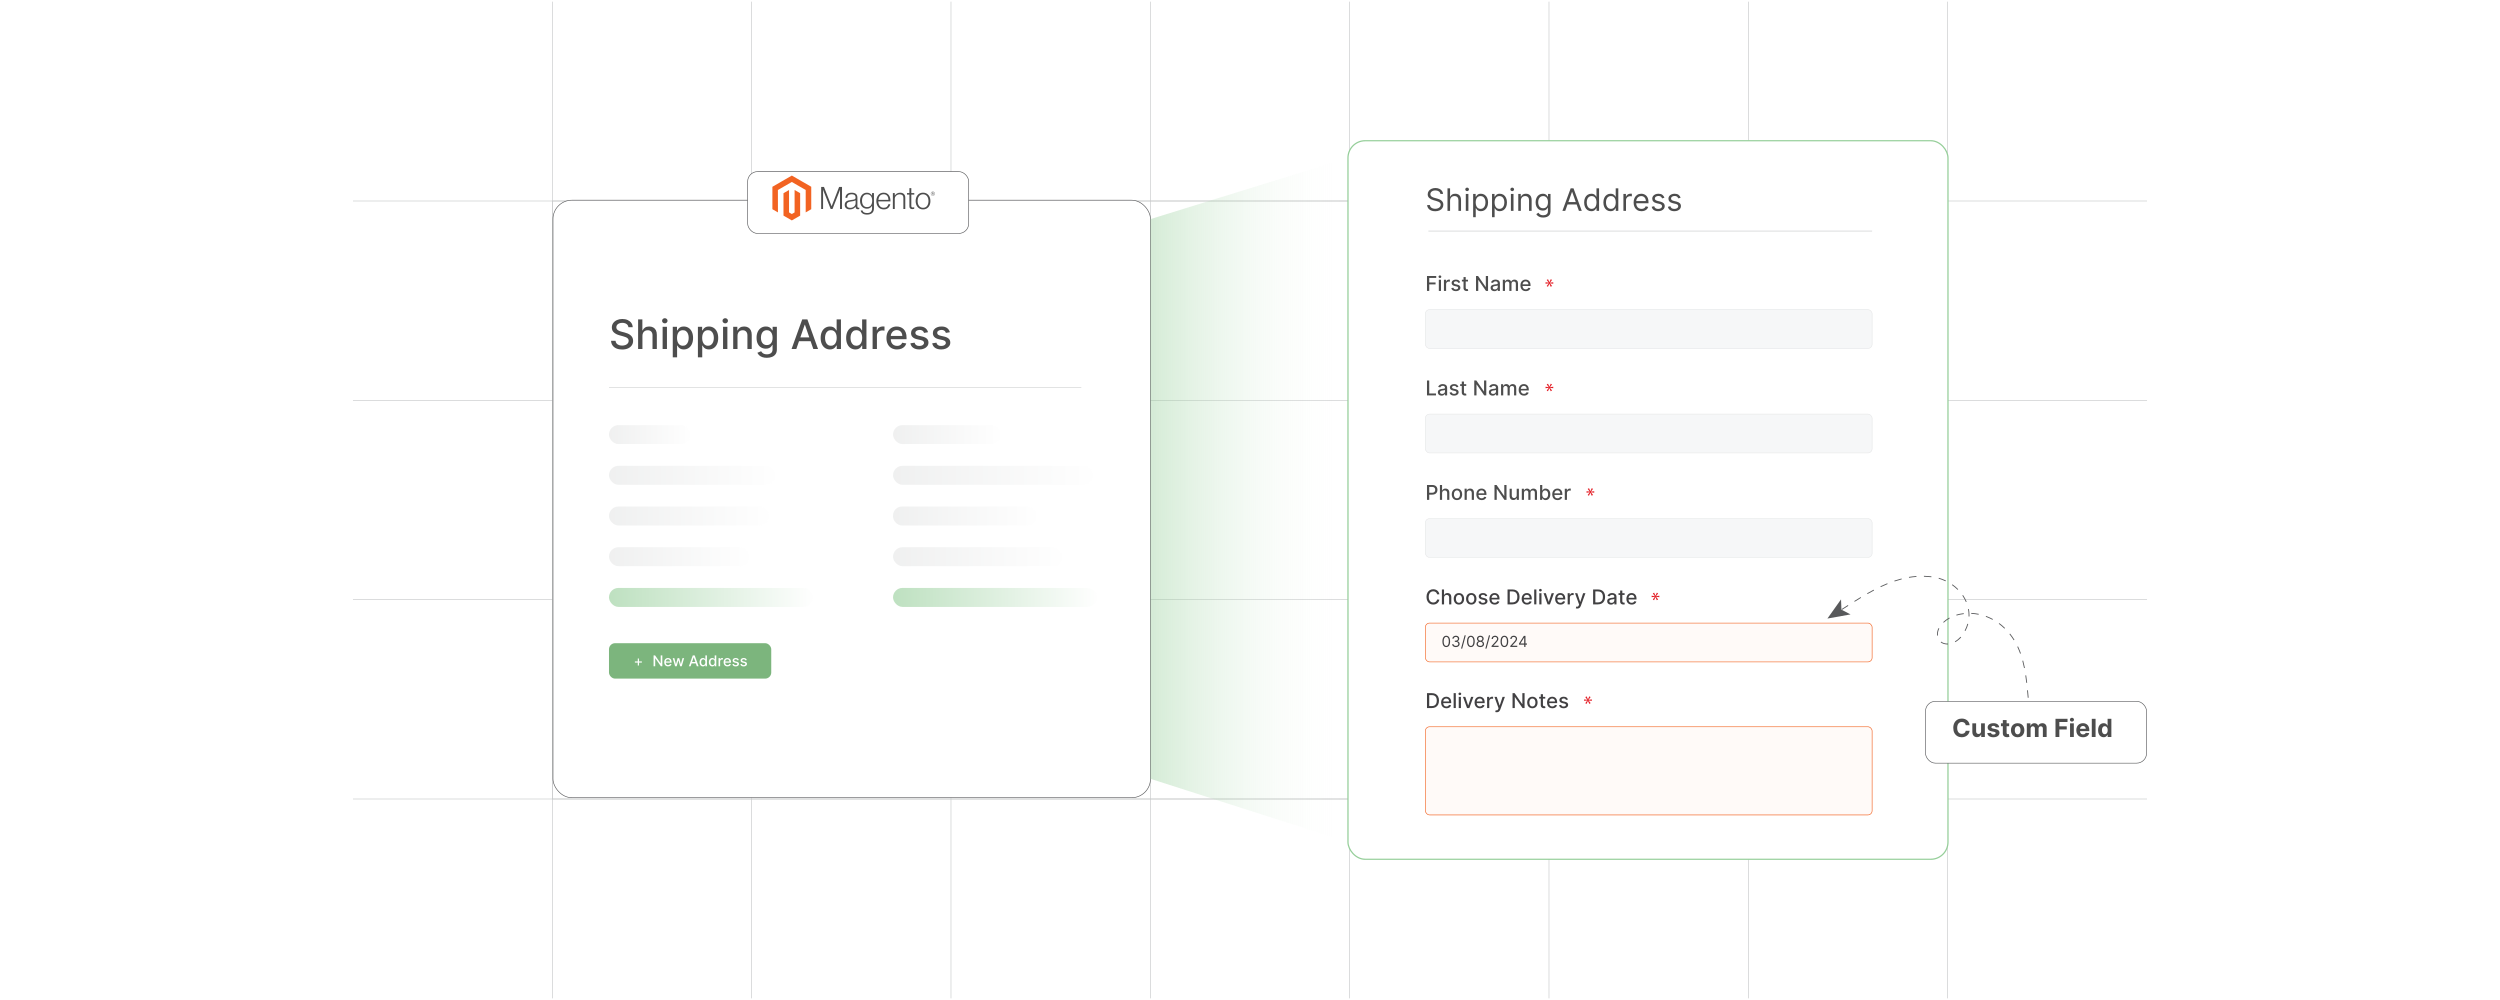 <?xml version="1.0" encoding="UTF-8"?><svg id="Layer_1" xmlns="http://www.w3.org/2000/svg" xmlns:xlink="http://www.w3.org/1999/xlink" viewBox="0 0 1000 400"><defs><linearGradient id="linear-gradient" x1="460.808" y1="200" x2="539.808" y2="200" gradientTransform="translate(1000) rotate(-180) scale(1 -1)" gradientUnits="userSpaceOnUse"><stop offset="0" stop-color="#fff" stop-opacity="0"/><stop offset=".999" stop-color="#95ce99"/></linearGradient><linearGradient id="linear-gradient-2" x1="243.594" y1="173.842" x2="276.199" y2="173.842" gradientUnits="userSpaceOnUse"><stop offset="0" stop-color="#e6e7e7"/><stop offset="1" stop-color="#fff"/></linearGradient><linearGradient id="linear-gradient-3" y1="190.123" x2="310.212" y2="190.123" xlink:href="#linear-gradient-2"/><linearGradient id="linear-gradient-4" y1="206.403" x2="307.646" y2="206.403" xlink:href="#linear-gradient-2"/><linearGradient id="linear-gradient-5" y1="222.684" x2="299.696" y2="222.684" xlink:href="#linear-gradient-2"/><linearGradient id="linear-gradient-6" x1="243.594" y1="238.965" x2="325.19" y2="238.965" gradientUnits="userSpaceOnUse"><stop offset="0" stop-color="#95ce99"/><stop offset="1" stop-color="#fff"/></linearGradient><linearGradient id="linear-gradient-7" x1="357.212" y1="173.842" x2="400.256" y2="173.842" xlink:href="#linear-gradient-2"/><linearGradient id="linear-gradient-8" x1="357.212" y1="190.123" x2="437.27" y2="190.123" xlink:href="#linear-gradient-2"/><linearGradient id="linear-gradient-9" x1="357.212" y1="206.403" x2="414.651" y2="206.403" xlink:href="#linear-gradient-2"/><linearGradient id="linear-gradient-10" x1="357.212" y1="222.684" x2="424.932" y2="222.684" xlink:href="#linear-gradient-2"/><linearGradient id="linear-gradient-11" x1="357.212" x2="438.808" xlink:href="#linear-gradient-6"/><filter id="drop-shadow-1" filterUnits="userSpaceOnUse"><feOffset dx="1.815" dy="1.815"/><feGaussianBlur result="blur" stdDeviation="2.722"/><feFlood flood-color="#333" flood-opacity=".07"/><feComposite in2="blur" operator="in"/><feComposite in="SourceGraphic"/></filter><filter id="drop-shadow-2" filterUnits="userSpaceOnUse"><feOffset dx="1.815" dy="1.815"/><feGaussianBlur result="blur-2" stdDeviation="2.722"/><feFlood flood-color="#333" flood-opacity=".07"/><feComposite in2="blur-2" operator="in"/><feComposite in="SourceGraphic"/></filter></defs><rect width="1000" height="400" fill="#fff" stroke-width="0"/><rect x="220.929" y="80.399" width="558.141" height="239.202" fill="none" stroke="#c6c8c9" stroke-miterlimit="10" stroke-width=".25"/><polyline points="141.191 319.601 220.929 319.601 300.667 319.601 380.393 319.601 460.131 319.601 539.869 319.601 619.595 319.601 699.333 319.601 779.071 319.601 858.808 319.601" fill="none" stroke="#c6c8c9" stroke-miterlimit="10" stroke-width=".25"/><polyline points="858.808 239.863 779.071 239.863 699.333 239.863 619.595 239.863 539.869 239.863 460.131 239.863 380.393 239.863 300.667 239.863 220.929 239.863 141.191 239.863" fill="none" stroke="#c6c8c9" stroke-miterlimit="10" stroke-width=".25"/><polyline points="858.808 160.125 779.071 160.125 699.333 160.125 619.595 160.125 539.869 160.125 460.131 160.125 380.393 160.125 300.667 160.125 220.929 160.125 141.191 160.125" fill="none" stroke="#c6c8c9" stroke-miterlimit="10" stroke-width=".25"/><polyline points="141.191 80.399 220.929 80.399 300.667 80.399 380.393 80.399 460.131 80.399 539.869 80.399 619.595 80.399 699.333 80.399 779.071 80.399 858.808 80.399" fill="none" stroke="#c6c8c9" stroke-miterlimit="10" stroke-width=".25"/><polyline points="220.929 399.339 220.929 319.601 220.929 239.863 220.929 160.125 220.929 80.399 220.929 .661" fill="none" stroke="#c6c8c9" stroke-miterlimit="10" stroke-width=".25"/><polyline points="300.667 .661 300.667 80.399 300.667 160.125 300.667 239.863 300.667 319.601 300.667 399.339" fill="none" stroke="#c6c8c9" stroke-miterlimit="10" stroke-width=".25"/><polyline points="380.393 .661 380.393 80.399 380.393 160.125 380.393 239.863 380.393 319.601 380.393 399.339" fill="none" stroke="#c6c8c9" stroke-miterlimit="10" stroke-width=".25"/><polyline points="460.131 .661 460.131 80.399 460.131 160.125 460.131 239.863 460.131 319.601 460.131 399.339" fill="none" stroke="#c6c8c9" stroke-miterlimit="10" stroke-width=".25"/><polyline points="539.869 .661 539.869 80.399 539.869 160.125 539.869 239.863 539.869 319.601 539.869 399.339" fill="none" stroke="#c6c8c9" stroke-miterlimit="10" stroke-width=".25"/><polyline points="619.595 .661 619.595 80.399 619.595 160.125 619.595 239.863 619.595 319.601 619.595 399.339" fill="none" stroke="#c6c8c9" stroke-miterlimit="10" stroke-width=".25"/><polyline points="699.333 .661 699.333 80.399 699.333 160.125 699.333 239.863 699.333 319.601 699.333 399.339" fill="none" stroke="#c6c8c9" stroke-miterlimit="10" stroke-width=".25"/><polyline points="779.071 399.339 779.071 319.601 779.071 239.863 779.071 160.125 779.071 80.399 779.071 .661" fill="none" stroke="#c6c8c9" stroke-miterlimit="10" stroke-width=".25"/><rect x="221.191" y="80.084" width="239" height="239" rx="7.553" ry="7.553" transform="translate(681.383 399.167) rotate(-180)" fill="#fff" stroke="#58595b" stroke-miterlimit="10" stroke-width=".25"/><polygon points="460.192 311.53 539.192 336.841 539.192 63.158 460.192 87.637 460.192 311.53" fill="url(#linear-gradient)" opacity=".4" stroke-width="0"/><rect x="539.192" y="56.292" width="240" height="287.416" rx="6.867" ry="6.867" transform="translate(1318.383 400) rotate(-180)" fill="#fff" stroke="#95ce99" stroke-miterlimit="10" stroke-width=".5"/><path d="M251.359,130.868c-.062-.548-.316-.974-.764-1.276-.448-.303-1.011-.454-1.69-.454-.486,0-.907.076-1.261.229-.355.152-.63.36-.825.625s-.292.565-.292.899c0,.282.067.525.2.73.133.204.309.375.527.512.218.138.452.251.703.342.251.091.492.165.723.223l1.157.301c.378.093.766.218,1.163.376s.766.367,1.105.625c.339.259.614.579.824.961.21.382.315.839.315,1.371,0,.672-.172,1.268-.518,1.788-.346.52-.845.932-1.499,1.232s-1.444.451-2.37.451c-.887,0-1.655-.141-2.303-.422-.648-.281-1.156-.682-1.522-1.201-.367-.519-.569-1.135-.607-1.849h1.794c.035.429.175.784.419,1.067.245.284.56.494.943.631.384.138.805.206,1.265.206.505,0,.956-.08,1.351-.24s.707-.384.935-.672c.228-.287.341-.624.341-1.01,0-.351-.1-.638-.298-.861-.199-.225-.467-.409-.805-.556-.337-.146-.718-.276-1.143-.388l-1.4-.382c-.949-.259-1.7-.639-2.254-1.141-.554-.501-.831-1.165-.831-1.99,0-.683.185-1.279.556-1.788s.872-.905,1.504-1.19c.633-.283,1.346-.425,2.141-.425.802,0,1.511.141,2.127.422.615.282,1.101.669,1.456,1.16.355.492.54,1.057.555,1.693h-1.724Z" fill="#4d4d4d" stroke-width="0"/><path d="M256.972,134.328v5.277h-1.73v-11.851h1.707v4.409h.11c.208-.478.527-.858.955-1.14.428-.282.987-.423,1.678-.423.61,0,1.143.125,1.6.376s.812.624,1.065,1.12c.252.495.379,1.113.379,1.855v5.653h-1.73v-5.445c0-.651-.168-1.158-.503-1.519-.335-.361-.802-.541-1.4-.541-.409,0-.775.087-1.097.26-.322.174-.575.428-.758.762-.183.333-.275.735-.275,1.206Z" fill="#4d4d4d" stroke-width="0"/><path d="M265.924,129.345c-.301,0-.559-.101-.773-.304-.214-.202-.321-.444-.321-.727,0-.285.107-.529.321-.731.214-.202.472-.304.773-.304.301,0,.558.102.772.304.214.202.321.446.321.731,0,.282-.107.524-.321.727-.214.203-.472.304-.772.304ZM265.05,139.605v-8.888h1.73v8.888h-1.73Z" fill="#4d4d4d" stroke-width="0"/><path d="M269.106,142.938v-12.221h1.69v1.44h.145c.1-.185.245-.399.434-.643.189-.243.451-.456.787-.64.336-.183.779-.274,1.331-.274.717,0,1.358.182,1.921.544.564.362,1.006.886,1.328,1.568s.483,1.504.483,2.465-.16,1.783-.48,2.468-.76,1.212-1.319,1.58c-.559.368-1.198.553-1.915.553-.54,0-.981-.091-1.322-.273-.342-.181-.609-.394-.802-.637-.193-.242-.341-.459-.445-.647h-.104v4.716h-1.73ZM270.802,135.161c0,.625.091,1.173.272,1.644.182.471.444.838.787,1.103s.764.397,1.262.397c.517,0,.949-.138,1.296-.414.347-.275.61-.651.79-1.125.179-.475.269-1.009.269-1.603,0-.586-.088-1.112-.263-1.579-.176-.467-.438-.836-.787-1.105-.349-.271-.784-.405-1.305-.405-.502,0-.925.129-1.27.388s-.606.619-.784,1.082c-.177.463-.266,1.003-.266,1.62Z" fill="#4d4d4d" stroke-width="0"/><path d="M279.163,142.938v-12.221h1.69v1.44h.145c.1-.185.245-.399.434-.643.189-.243.451-.456.787-.64.336-.183.779-.274,1.331-.274.717,0,1.358.182,1.921.544.564.362,1.006.886,1.328,1.568s.483,1.504.483,2.465-.16,1.783-.48,2.468-.76,1.212-1.319,1.58c-.559.368-1.198.553-1.915.553-.54,0-.981-.091-1.322-.273-.342-.181-.609-.394-.802-.637-.193-.242-.341-.459-.445-.647h-.104v4.716h-1.73ZM280.859,135.161c0,.625.091,1.173.272,1.644.182.471.444.838.787,1.103s.764.397,1.262.397c.517,0,.949-.138,1.296-.414.347-.275.61-.651.79-1.125.179-.475.269-1.009.269-1.603,0-.586-.088-1.112-.263-1.579-.176-.467-.438-.836-.787-1.105-.349-.271-.784-.405-1.305-.405-.502,0-.925.129-1.27.388s-.606.619-.784,1.082c-.177.463-.266,1.003-.266,1.62Z" fill="#4d4d4d" stroke-width="0"/><path d="M290.095,129.345c-.301,0-.559-.101-.773-.304-.214-.202-.321-.444-.321-.727,0-.285.107-.529.321-.731.214-.202.472-.304.773-.304.301,0,.558.102.772.304.214.202.321.446.321.731,0,.282-.107.524-.321.727-.214.203-.472.304-.772.304ZM289.221,139.605v-8.888h1.73v8.888h-1.73Z" fill="#4d4d4d" stroke-width="0"/><path d="M295.007,134.328v5.277h-1.73v-8.888h1.661v1.446h.11c.205-.471.526-.849.964-1.134.438-.286.99-.429,1.658-.429.606,0,1.136.126,1.591.379.455.253.808.628,1.059,1.126.251.497.376,1.112.376,1.846v5.653h-1.73v-5.445c0-.644-.168-1.148-.503-1.513-.335-.365-.796-.547-1.383-.547-.401,0-.757.087-1.067.26-.311.174-.556.428-.735.762-.179.333-.269.735-.269,1.206Z" fill="#4d4d4d" stroke-width="0"/><path d="M306.736,143.124c-.706,0-1.312-.093-1.82-.278-.507-.185-.921-.43-1.241-.734s-.56-.639-.718-1.001l1.487-.613c.104.169.244.35.419.541.176.19.415.353.718.488.303.135.693.203,1.172.203.656,0,1.198-.159,1.626-.477s.642-.825.642-1.52v-1.747h-.11c-.104.189-.254.399-.449.631s-.462.432-.801.602-.781.255-1.325.255c-.702,0-1.333-.165-1.895-.495-.561-.33-1.005-.817-1.331-1.464-.326-.646-.489-1.441-.489-2.387s.161-1.756.483-2.431c.322-.675.765-1.193,1.328-1.554.564-.36,1.202-.541,1.915-.541.552,0,.997.092,1.337.274.339.184.605.397.795.64s.338.457.443.643h.127v-1.44h1.696v9.084c0,.765-.178,1.392-.533,1.881-.355.49-.834.853-1.438,1.088-.604.235-1.284.353-2.04.353ZM306.719,138.037c.498,0,.919-.116,1.265-.35s.607-.569.787-1.007c.179-.439.269-.964.269-1.577,0-.598-.089-1.124-.267-1.58-.177-.455-.438-.81-.781-1.067-.344-.257-.768-.385-1.273-.385-.52,0-.955.134-1.302.402s-.608.632-.784,1.091c-.175.459-.263.972-.263,1.539,0,.583.089,1.094.266,1.533.177.44.441.783.79,1.03s.78.37,1.293.37Z" fill="#4d4d4d" stroke-width="0"/><path d="M318.523,139.605h-1.898l4.265-11.851h2.065l4.265,11.851h-1.898l-3.35-9.698h-.093l-3.356,9.698ZM318.841,134.964h6.157v1.504h-6.157v-1.504Z" fill="#4d4d4d" stroke-width="0"/><path d="M331.977,139.779c-.717,0-1.357-.185-1.918-.553-.561-.368-1.001-.895-1.319-1.58s-.477-1.507-.477-2.468.161-1.782.483-2.465c.322-.683.765-1.206,1.328-1.568.564-.362,1.202-.544,1.915-.544.552,0,.996.092,1.334.274.337.184.6.397.787.64s.333.457.437.643h.104v-4.403h1.73v11.851h-1.69v-1.383h-.144c-.104.189-.254.405-.448.647-.195.243-.462.456-.802.637-.339.182-.779.273-1.319.273ZM332.359,138.303c.498,0,.919-.132,1.265-.397s.607-.632.787-1.103c.179-.471.269-1.019.269-1.644,0-.617-.089-1.157-.267-1.62-.177-.463-.438-.823-.781-1.082-.344-.259-.768-.388-1.273-.388-.52,0-.955.135-1.302.405-.347.27-.608.639-.784,1.105-.175.467-.263.993-.263,1.579,0,.595.089,1.129.266,1.603.177.474.441.85.79,1.125.349.276.78.414,1.293.414Z" fill="#4d4d4d" stroke-width="0"/><path d="M342.173,139.779c-.717,0-1.357-.185-1.918-.553-.561-.368-1.001-.895-1.319-1.58s-.477-1.507-.477-2.468.161-1.782.483-2.465c.322-.683.765-1.206,1.328-1.568.564-.362,1.202-.544,1.915-.544.552,0,.996.092,1.334.274.337.184.6.397.787.64s.333.457.437.643h.104v-4.403h1.73v11.851h-1.69v-1.383h-.144c-.104.189-.254.405-.448.647-.195.243-.462.456-.802.637-.339.182-.779.273-1.319.273ZM342.555,138.303c.498,0,.919-.132,1.265-.397s.607-.632.787-1.103c.179-.471.269-1.019.269-1.644,0-.617-.089-1.157-.267-1.62-.177-.463-.438-.823-.781-1.082-.344-.259-.768-.388-1.273-.388-.52,0-.955.135-1.302.405-.347.27-.608.639-.784,1.105-.175.467-.263.993-.263,1.579,0,.595.089,1.129.266,1.603.177.474.441.85.79,1.125.349.276.78.414,1.293.414Z" fill="#4d4d4d" stroke-width="0"/><path d="M349.041,139.605v-8.888h1.672v1.411h.093c.162-.477.448-.856.859-1.131.411-.275.877-.414,1.397-.414.108,0,.236.004.385.012s.266.018.35.029v1.654c-.069-.019-.193-.041-.37-.066-.178-.024-.355-.037-.532-.037-.409,0-.772.086-1.091.257-.318.172-.57.409-.755.712s-.278.647-.278,1.033v5.428h-1.73Z" fill="#4d4d4d" stroke-width="0"/><path d="M358.809,139.785c-.875,0-1.629-.189-2.259-.565-.631-.376-1.117-.906-1.458-1.592-.341-.685-.512-1.487-.512-2.409,0-.911.171-1.713.512-2.407.341-.695.82-1.236,1.435-1.626s1.336-.585,2.161-.585c.501,0,.988.083,1.458.249s.893.426,1.267.781c.374.354.669.815.885,1.38.216.565.324,1.251.324,2.057v.614h-7.065v-1.297h5.37c0-.455-.093-.859-.278-1.212-.185-.353-.445-.632-.778-.836-.334-.205-.724-.307-1.172-.307-.486,0-.909.118-1.27.355s-.639.546-.834.926-.292.792-.292,1.235v1.013c0,.594.105,1.1.315,1.517.21.416.504.733.882.951.378.219.82.327,1.325.327.328,0,.627-.047.897-.142s.503-.236.7-.426c.197-.189.347-.422.451-.7l1.638.296c-.131.481-.366.903-.703,1.264-.337.361-.76.641-1.267.84-.507.198-1.085.298-1.733.298Z" fill="#4d4d4d" stroke-width="0"/><path d="M371.209,132.887l-1.568.277c-.066-.2-.169-.392-.31-.573-.141-.181-.331-.329-.57-.445-.239-.115-.538-.174-.896-.174-.49,0-.899.109-1.227.327-.328.218-.492.499-.492.842,0,.298.11.536.33.718.22.182.575.33,1.065.445l1.412.324c.817.19,1.427.48,1.828.874.401.394.602.904.602,1.533,0,.532-.153,1.006-.46,1.421-.307.414-.733.739-1.279.975s-1.178.353-1.895.353c-.996,0-1.808-.214-2.437-.64-.629-.427-1.015-1.033-1.157-1.82l1.672-.254c.104.435.318.765.643.986.324.222.746.333,1.267.333.567,0,1.02-.119,1.36-.356.339-.237.509-.527.509-.871,0-.277-.103-.511-.31-.7-.206-.189-.522-.331-.946-.428l-1.504-.33c-.83-.189-1.442-.489-1.837-.902s-.593-.935-.593-1.568c0-.524.147-.983.44-1.377s.698-.701,1.215-.923c.517-.222,1.109-.333,1.776-.333.96,0,1.717.207,2.269.622.551.415.916.97,1.093,1.664Z" fill="#4d4d4d" stroke-width="0"/><path d="M379.941,132.887l-1.568.277c-.066-.2-.169-.392-.31-.573-.141-.181-.331-.329-.57-.445-.239-.115-.538-.174-.896-.174-.49,0-.899.109-1.227.327-.328.218-.492.499-.492.842,0,.298.11.536.33.718.22.182.575.33,1.065.445l1.412.324c.817.19,1.427.48,1.828.874.401.394.602.904.602,1.533,0,.532-.153,1.006-.46,1.421-.307.414-.733.739-1.279.975s-1.178.353-1.895.353c-.996,0-1.808-.214-2.437-.64-.629-.427-1.015-1.033-1.157-1.82l1.672-.254c.104.435.318.765.643.986.324.222.746.333,1.267.333.567,0,1.02-.119,1.36-.356.339-.237.509-.527.509-.871,0-.277-.103-.511-.31-.7-.206-.189-.522-.331-.946-.428l-1.504-.33c-.83-.189-1.442-.489-1.837-.902s-.593-.935-.593-1.568c0-.524.147-.983.44-1.377s.698-.701,1.215-.923c.517-.222,1.109-.333,1.776-.333.96,0,1.717.207,2.269.622.551.415.916.97,1.093,1.664Z" fill="#4d4d4d" stroke-width="0"/><line x1="243.594" y1="154.954" x2="432.517" y2="154.954" fill="#fff" stroke="#c7c9ca" stroke-miterlimit="10" stroke-width=".209"/><rect x="243.594" y="170.044" width="32.606" height="7.595" rx="3.798" ry="3.798" fill="url(#linear-gradient-2)" opacity=".61" stroke-width="0"/><rect x="243.594" y="186.325" width="66.618" height="7.595" rx="3.798" ry="3.798" fill="url(#linear-gradient-3)" opacity=".61" stroke-width="0"/><rect x="243.594" y="202.606" width="64.053" height="7.595" rx="3.798" ry="3.798" fill="url(#linear-gradient-4)" opacity=".61" stroke-width="0"/><rect x="243.594" y="218.887" width="56.102" height="7.595" rx="3.798" ry="3.798" fill="url(#linear-gradient-5)" opacity=".61" stroke-width="0"/><rect x="243.594" y="235.167" width="81.596" height="7.595" rx="3.798" ry="3.798" fill="url(#linear-gradient-6)" opacity=".61" stroke-width="0"/><rect x="357.212" y="170.044" width="43.044" height="7.595" rx="3.798" ry="3.798" fill="url(#linear-gradient-7)" opacity=".61" stroke-width="0"/><rect x="357.212" y="186.325" width="80.058" height="7.595" rx="3.798" ry="3.798" fill="url(#linear-gradient-8)" opacity=".61" stroke-width="0"/><rect x="357.212" y="202.606" width="57.438" height="7.595" rx="3.596" ry="3.596" fill="url(#linear-gradient-9)" opacity=".61" stroke-width="0"/><rect x="357.212" y="218.887" width="67.72" height="7.595" rx="3.798" ry="3.798" fill="url(#linear-gradient-10)" opacity=".61" stroke-width="0"/><rect x="357.212" y="235.167" width="81.596" height="7.595" rx="3.798" ry="3.798" fill="url(#linear-gradient-11)" opacity=".61" stroke-width="0"/><rect x="243.594" y="257.273" width="64.903" height="14.177" rx="2.443" ry="2.443" fill="#7cb57d" stroke-width="0"/><path d="M264.932,262.16v4.338h-.602l-2.205-3.181h-.041v3.181h-.654v-4.338h.606l2.207,3.186h.04v-3.186h.648Z" fill="#fff" stroke-width="0"/><path d="M267.236,266.563c-.32,0-.596-.068-.827-.206-.231-.138-.409-.332-.534-.583-.125-.25-.187-.544-.187-.882,0-.333.062-.627.187-.881s.3-.452.525-.595c.225-.144.489-.215.791-.215.184,0,.361.031.534.092s.327.156.464.286c.137.13.245.298.324.505s.119.458.119.753v.225h-2.586v-.475h1.965c0-.167-.034-.315-.102-.444-.068-.129-.163-.231-.285-.306s-.265-.112-.429-.112c-.178,0-.333.044-.465.131-.132.086-.234.199-.305.339-.071.139-.107.289-.107.452v.37c0,.218.039.402.115.555.077.152.185.269.323.349s.3.12.485.12c.12,0,.23-.018.329-.053.099-.034.184-.086.256-.155.072-.069.127-.154.166-.256l.599.107c-.048.177-.134.331-.257.463s-.278.234-.464.308c-.185.072-.397.108-.634.108Z" fill="#fff" stroke-width="0"/><path d="M270.034,266.498l-.957-3.253h.654l.638,2.389h.032l.639-2.389h.655l.635,2.378h.032l.633-2.378h.654l-.955,3.253h-.646l-.661-2.349h-.049l-.661,2.349h-.644Z" fill="#fff" stroke-width="0"/><path d="M276.245,266.498h-.694l1.56-4.338h.756l1.56,4.338h-.694l-1.227-3.55h-.034l-1.228,3.55ZM276.362,264.799h2.253v.551h-2.253v-.551Z" fill="#fff" stroke-width="0"/><path d="M281.17,266.561c-.263,0-.497-.067-.702-.202s-.366-.327-.483-.578-.175-.552-.175-.903.059-.652.177-.902c.118-.25.28-.441.486-.574s.44-.199.701-.199c.202,0,.364.034.488.101.123.067.22.145.288.234s.122.167.16.235h.038v-1.612h.633v4.338h-.619v-.506h-.053c-.038.069-.093.147-.164.237-.072.089-.169.166-.293.232-.124.066-.285.1-.483.1ZM281.31,266.021c.182,0,.336-.048.463-.145.127-.097.222-.231.288-.403.065-.172.098-.372.098-.602,0-.226-.032-.423-.097-.593-.065-.169-.16-.301-.286-.396-.126-.095-.281-.143-.466-.143-.19,0-.35.05-.477.148s-.223.233-.287.404c-.064.171-.096.364-.096.578,0,.218.033.413.098.587s.161.311.289.412c.127.101.286.151.473.151Z" fill="#fff" stroke-width="0"/><path d="M284.901,266.561c-.263,0-.497-.067-.702-.202s-.366-.327-.483-.578-.175-.552-.175-.903.059-.652.177-.902c.118-.25.28-.441.486-.574s.44-.199.701-.199c.202,0,.364.034.488.101.123.067.22.145.288.234s.122.167.16.235h.038v-1.612h.633v4.338h-.619v-.506h-.053c-.038.069-.093.147-.164.237-.072.089-.169.166-.293.232-.124.066-.285.1-.483.1ZM285.041,266.021c.182,0,.336-.048.463-.145.127-.097.222-.231.288-.403.065-.172.098-.372.098-.602,0-.226-.032-.423-.097-.593-.065-.169-.16-.301-.286-.396-.126-.095-.281-.143-.466-.143-.19,0-.35.05-.477.148s-.223.233-.287.404c-.064.171-.096.364-.096.578,0,.218.033.413.098.587s.161.311.289.412c.127.101.286.151.473.151Z" fill="#fff" stroke-width="0"/><path d="M287.415,266.498v-3.253h.612v.517h.034c.059-.175.164-.314.315-.414s.321-.151.511-.151c.04,0,.086.001.141.004.054.003.097.007.128.011v.606c-.025-.007-.07-.015-.135-.024-.065-.009-.13-.014-.195-.014-.15,0-.283.032-.399.095s-.208.149-.276.261c-.068.11-.102.236-.102.378v1.986h-.633Z" fill="#fff" stroke-width="0"/><path d="M290.99,266.563c-.32,0-.596-.068-.827-.206-.231-.138-.409-.332-.534-.583-.125-.25-.187-.544-.187-.882,0-.333.062-.627.187-.881s.3-.452.525-.595c.225-.144.489-.215.791-.215.184,0,.361.031.534.092s.327.156.464.286c.137.13.245.298.324.505s.119.458.119.753v.225h-2.586v-.475h1.965c0-.167-.034-.315-.102-.444-.068-.129-.163-.231-.285-.306s-.265-.112-.429-.112c-.178,0-.333.044-.465.131-.132.086-.234.199-.305.339-.071.139-.107.289-.107.452v.37c0,.218.039.402.115.555.077.152.185.269.323.349s.3.12.485.12c.12,0,.23-.018.329-.053.099-.034.184-.086.256-.155.072-.069.127-.154.166-.256l.599.107c-.048.177-.134.331-.257.463s-.278.234-.464.308c-.185.072-.397.108-.634.108Z" fill="#fff" stroke-width="0"/><path d="M295.529,264.039l-.574.102c-.024-.073-.062-.144-.113-.209-.052-.066-.121-.121-.209-.163-.087-.043-.197-.065-.328-.065-.179,0-.329.04-.449.12-.12.08-.18.183-.18.309,0,.108.04.196.121.262.081.066.21.121.39.163l.517.119c.299.069.522.176.669.319.147.144.22.331.22.561,0,.195-.056.368-.168.52-.112.151-.269.271-.468.356s-.431.129-.694.129c-.364,0-.661-.078-.892-.233-.23-.156-.371-.379-.423-.666l.612-.094c.038.16.117.28.235.361s.273.122.464.122c.207,0,.373-.044.498-.131s.186-.192.186-.318c0-.102-.038-.188-.113-.257-.076-.068-.191-.121-.346-.156l-.551-.121c-.304-.069-.528-.179-.672-.33-.145-.151-.217-.343-.217-.574,0-.191.054-.359.161-.504.107-.144.255-.257.445-.338.189-.081.406-.122.65-.122.352,0,.628.076.83.229.202.151.335.354.4.608Z" fill="#fff" stroke-width="0"/><path d="M298.724,264.039l-.574.102c-.024-.073-.062-.144-.113-.209-.052-.066-.121-.121-.209-.163-.087-.043-.197-.065-.328-.065-.179,0-.329.04-.449.12-.12.08-.18.183-.18.309,0,.108.04.196.121.262.081.066.21.121.39.163l.517.119c.299.069.522.176.669.319.147.144.22.331.22.561,0,.195-.056.368-.168.52-.112.151-.269.271-.468.356s-.431.129-.694.129c-.364,0-.661-.078-.892-.233-.23-.156-.371-.379-.423-.666l.612-.094c.038.16.117.28.235.361s.273.122.464.122c.207,0,.373-.044.498-.131s.186-.192.186-.318c0-.102-.038-.188-.113-.257-.076-.068-.191-.121-.346-.156l-.551-.121c-.304-.069-.528-.179-.672-.33-.145-.151-.217-.343-.217-.574,0-.191.054-.359.161-.504.107-.144.255-.257.445-.338.189-.081.406-.122.65-.122.352,0,.628.076.83.229.202.151.335.354.4.608Z" fill="#fff" stroke-width="0"/><path d="M253.952,265.041v-.475h2.796v.475h-2.796ZM255.113,266.201v-2.795h.475v2.795h-.475Z" fill="#fff" stroke-width="0"/><path d="M576.16,77.581c-.054-.445-.268-.792-.644-1.038-.375-.247-.836-.37-1.382-.37-.398,0-.747.065-1.045.193-.298.13-.529.307-.695.533-.166.226-.249.482-.249.769,0,.241.058.447.174.619.116.171.265.314.447.427.182.113.372.205.572.277.199.071.383.13.55.174l.915.246c.235.061.497.146.786.256.289.108.566.256.832.442.266.185.484.424.657.715.174.29.26.646.26,1.069,0,.487-.127.928-.38,1.32-.254.394-.624.706-1.109.938-.486.232-1.075.348-1.768.348-.645,0-1.203-.103-1.675-.312-.471-.208-.84-.499-1.108-.871-.269-.373-.421-.806-.456-1.299h1.127c.029.341.144.622.346.843.2.222.456.387.766.493.31.107.644.161,1.001.161.417,0,.791-.068,1.122-.205.332-.137.595-.327.788-.572.194-.245.291-.531.291-.86,0-.299-.084-.543-.251-.731s-.388-.341-.66-.458c-.273-.117-.568-.22-.885-.308l-1.109-.317c-.704-.202-1.262-.491-1.673-.867-.41-.375-.615-.866-.615-1.474,0-.505.137-.946.411-1.323s.644-.67,1.109-.88c.465-.21.984-.315,1.56-.315.581,0,1.098.102,1.55.31.451.207.81.489,1.076.848s.405.765.42,1.219h-1.056Z" fill="#4d4d4d" stroke-width="0"/><path d="M580.032,80.275v4.066h-1.038v-9.014h1.038v3.31h.088c.159-.35.398-.627.716-.834s.743-.31,1.273-.31c.461,0,.864.092,1.211.275.346.184.615.464.808.841s.288.856.288,1.437v4.296h-1.039v-4.226c0-.537-.139-.952-.415-1.247-.277-.295-.661-.442-1.151-.442-.341,0-.644.071-.913.216-.269.144-.48.353-.634.629-.154.275-.231.61-.231,1.004Z" fill="#4d4d4d" stroke-width="0"/><path d="M586.846,76.455c-.202,0-.376-.069-.521-.207-.144-.138-.218-.304-.218-.498,0-.193.073-.359.218-.497.145-.138.319-.207.521-.207.203,0,.377.069.521.207.145.138.219.304.219.497,0,.194-.073.36-.219.498-.144.138-.318.207-.521.207ZM586.318,84.341v-6.761h1.038v6.761h-1.038Z" fill="#4d4d4d" stroke-width="0"/><path d="M589.258,86.876v-9.296h1.003v1.074h.123c.076-.117.183-.268.319-.451s.333-.348.59-.493c.257-.144.606-.218,1.045-.218.569,0,1.071.143,1.506.427.434.285.772.689,1.017,1.211.243.522.365,1.139.365,1.849,0,.716-.122,1.336-.365,1.859-.244.523-.581.929-1.013,1.215-.431.286-.929.429-1.492.429-.434,0-.781-.072-1.043-.218-.261-.145-.462-.31-.603-.497s-.25-.341-.326-.465h-.088v3.574h-1.038ZM590.278,80.962c0,.51.075.96.225,1.349s.368.692.656.911c.287.219.639.328,1.056.328.435,0,.798-.115,1.09-.346s.512-.541.66-.934c.147-.392.222-.828.222-1.309,0-.476-.072-.905-.218-1.288s-.363-.686-.655-.911c-.292-.224-.658-.336-1.099-.336-.422,0-.777.106-1.065.318-.287.213-.504.51-.651.89-.146.38-.22.822-.22,1.327Z" fill="#4d4d4d" stroke-width="0"/><path d="M596.811,86.876v-9.296h1.003v1.074h.123c.076-.117.183-.268.319-.451s.333-.348.59-.493c.257-.144.606-.218,1.045-.218.569,0,1.071.143,1.506.427.434.285.772.689,1.017,1.211.243.522.365,1.139.365,1.849,0,.716-.122,1.336-.365,1.859-.244.523-.581.929-1.013,1.215-.431.286-.929.429-1.492.429-.434,0-.781-.072-1.043-.218-.261-.145-.462-.31-.603-.497s-.25-.341-.326-.465h-.088v3.574h-1.038ZM597.831,80.962c0,.51.075.96.225,1.349s.368.692.656.911c.287.219.639.328,1.056.328.435,0,.798-.115,1.09-.346s.512-.541.66-.934c.147-.392.222-.828.222-1.309,0-.476-.072-.905-.218-1.288s-.363-.686-.655-.911c-.292-.224-.658-.336-1.099-.336-.422,0-.777.106-1.065.318-.287.213-.504.51-.651.89-.146.38-.22.822-.22,1.327Z" fill="#4d4d4d" stroke-width="0"/><path d="M604.89,76.455c-.202,0-.376-.069-.521-.207-.144-.138-.218-.304-.218-.498,0-.193.073-.359.218-.497.145-.138.319-.207.521-.207.203,0,.377.069.521.207.145.138.219.304.219.497,0,.194-.073.36-.219.498-.144.138-.318.207-.521.207ZM604.363,84.341v-6.761h1.038v6.761h-1.038Z" fill="#4d4d4d" stroke-width="0"/><path d="M608.342,80.275v4.066h-1.038v-6.761h1.003v1.057h.088c.158-.344.399-.62.722-.83.323-.209.74-.315,1.25-.315.458,0,.858.094,1.202.279.343.186.61.469.801.846s.286.853.286,1.428v4.296h-1.039v-4.226c0-.53-.138-.945-.413-1.243-.276-.298-.654-.446-1.136-.446-.332,0-.627.071-.887.216-.26.144-.465.353-.614.629s-.225.61-.225,1.004Z" fill="#4d4d4d" stroke-width="0"/><path d="M617.285,87.017c-.502,0-.934-.064-1.294-.191-.361-.128-.661-.295-.9-.502-.239-.206-.429-.428-.57-.662l.828-.581c.094.123.213.265.356.425s.341.3.592.418c.251.119.58.179.988.179.546,0,.996-.132,1.351-.397.355-.264.533-.678.533-1.241v-1.373h-.088c-.077.123-.185.275-.324.455-.139.181-.339.341-.599.48-.259.139-.609.209-1.049.209-.546,0-1.035-.129-1.469-.388-.433-.258-.774-.634-1.025-1.127-.251-.492-.376-1.091-.376-1.795,0-.692.122-1.297.365-1.812s.582-.914,1.017-1.197.936-.425,1.506-.425c.44,0,.79.073,1.049.218.26.145.46.31.599.493.14.184.248.334.324.451h.105v-1.074h1.003v6.954c0,.581-.131,1.055-.394,1.42s-.614.634-1.057.806c-.441.171-.932.257-1.472.257ZM617.25,83.302c.416,0,.769-.095,1.056-.286.288-.19.507-.465.656-.822.149-.358.225-.787.225-1.285,0-.487-.073-.917-.221-1.29-.146-.372-.363-.665-.651-.876-.287-.211-.643-.316-1.065-.316-.44,0-.807.111-1.099.334-.292.224-.511.522-.655.898-.145.375-.218.792-.218,1.25,0,.469.073.884.222,1.243s.368.641.66.845.655.306,1.09.306Z" fill="#4d4d4d" stroke-width="0"/><path d="M626.104,84.341h-1.144l3.31-9.014h1.127l3.31,9.014h-1.145l-2.693-7.588h-.07l-2.694,7.588ZM626.527,80.82h4.612v.969h-4.612v-.969Z" fill="#4d4d4d" stroke-width="0"/><path d="M636.528,84.482c-.564,0-1.062-.143-1.492-.429-.432-.286-.769-.691-1.013-1.215s-.365-1.144-.365-1.859c0-.71.122-1.326.365-1.849s.582-.926,1.017-1.211c.435-.284.936-.427,1.506-.427.44,0,.788.073,1.045.218.257.145.453.31.59.493s.242.334.319.451h.088v-3.327h1.038v9.014h-1.003v-1.039h-.123c-.077.124-.185.278-.326.465s-.342.352-.603.497c-.262.145-.609.218-1.043.218ZM636.669,83.549c.416,0,.769-.109,1.056-.328.288-.219.507-.522.656-.911s.225-.839.225-1.349c0-.505-.073-.947-.221-1.327-.146-.38-.363-.677-.651-.89-.287-.212-.643-.318-1.065-.318-.44,0-.807.112-1.099.336-.292.225-.511.528-.655.911-.145.383-.218.812-.218,1.288,0,.48.073.917.222,1.309.148.393.368.703.66.934s.655.346,1.09.346Z" fill="#4d4d4d" stroke-width="0"/><path d="M644.222,84.482c-.564,0-1.062-.143-1.492-.429-.432-.286-.769-.691-1.013-1.215s-.365-1.144-.365-1.859c0-.71.122-1.326.365-1.849s.582-.926,1.017-1.211c.435-.284.936-.427,1.506-.427.44,0,.788.073,1.045.218.257.145.453.31.59.493s.242.334.319.451h.088v-3.327h1.038v9.014h-1.003v-1.039h-.123c-.077.124-.185.278-.326.465s-.342.352-.603.497c-.262.145-.609.218-1.043.218ZM644.362,83.549c.416,0,.769-.109,1.056-.328.288-.219.507-.522.656-.911s.225-.839.225-1.349c0-.505-.073-.947-.221-1.327-.146-.38-.363-.677-.651-.89-.287-.212-.643-.318-1.065-.318-.44,0-.807.112-1.099.336-.292.225-.511.528-.655.911-.145.383-.218.812-.218,1.288,0,.48.073.917.222,1.309.148.393.368.703.66.934s.655.346,1.09.346Z" fill="#4d4d4d" stroke-width="0"/><path d="M649.362,84.341v-6.761h1.003v1.022h.07c.123-.335.347-.606.669-.815.323-.208.686-.312,1.092-.312.076,0,.172.002.286.005s.201.007.26.013v1.057c-.035-.009-.115-.022-.24-.042-.125-.019-.256-.028-.394-.028-.329,0-.621.068-.878.204-.257.137-.46.324-.607.564-.148.239-.223.512-.223.816v4.278h-1.038Z" fill="#4d4d4d" stroke-width="0"/><path d="M656.597,84.482c-.651,0-1.213-.144-1.684-.434s-.833-.693-1.087-1.215c-.254-.52-.381-1.127-.381-1.819s.127-1.304.381-1.833c.254-.53.608-.943,1.065-1.241.456-.298.989-.447,1.6-.447.352,0,.699.059,1.043.176.343.118.655.308.938.57.281.263.506.609.673,1.041.168.432.251.963.251,1.594v.44h-5.211v-.897h4.155c0-.382-.076-.722-.227-1.022-.151-.299-.365-.535-.643-.708-.277-.174-.605-.26-.98-.26-.414,0-.771.102-1.072.306s-.531.469-.692.794c-.162.326-.242.676-.242,1.048v.599c0,.511.088.942.266,1.296s.425.622.742.806c.316.184.685.275,1.105.275.273,0,.519-.039.741-.117.222-.077.413-.194.575-.352.161-.157.286-.352.374-.588l1.003.282c-.105.34-.283.639-.532.895-.25.257-.558.456-.925.599-.366.142-.778.213-1.236.213Z" fill="#4d4d4d" stroke-width="0"/><path d="M665.769,79.095l-.933.264c-.06-.155-.144-.308-.258-.455-.113-.148-.267-.272-.46-.368s-.441-.144-.744-.144c-.413,0-.758.095-1.032.283-.274.19-.411.43-.411.72,0,.259.094.462.281.612.189.149.481.274.881.374l1.003.246c.605.146,1.056.37,1.352.671s.444.688.444,1.16c0,.388-.11.733-.332,1.039-.222.305-.53.546-.927.722-.396.176-.856.264-1.382.264-.69,0-1.26-.149-1.712-.448-.452-.3-.738-.737-.858-1.312l.986-.246c.094.364.272.637.534.818.263.183.606.273,1.032.273.484,0,.869-.103,1.155-.31s.43-.455.43-.746c0-.234-.083-.432-.247-.592s-.417-.279-.757-.358l-1.127-.265c-.619-.146-1.073-.375-1.362-.685s-.434-.697-.434-1.164c0-.381.108-.719.324-1.012.215-.294.51-.524.885-.691.374-.167.799-.251,1.273-.251.669,0,1.195.146,1.578.44.383.293.655.681.816,1.162Z" fill="#4d4d4d" stroke-width="0"/><path d="M672.248,79.095l-.933.264c-.06-.155-.144-.308-.258-.455-.113-.148-.267-.272-.46-.368s-.441-.144-.744-.144c-.413,0-.758.095-1.032.283-.274.19-.411.43-.411.72,0,.259.094.462.281.612.189.149.481.274.881.374l1.003.246c.605.146,1.056.37,1.352.671s.444.688.444,1.16c0,.388-.11.733-.332,1.039-.222.305-.53.546-.927.722-.396.176-.856.264-1.382.264-.69,0-1.26-.149-1.712-.448-.452-.3-.738-.737-.858-1.312l.986-.246c.094.364.272.637.534.818.263.183.606.273,1.032.273.484,0,.869-.103,1.155-.31s.43-.455.43-.746c0-.234-.083-.432-.247-.592s-.417-.279-.757-.358l-1.127-.265c-.619-.146-1.073-.375-1.362-.685s-.434-.697-.434-1.164c0-.381.108-.719.324-1.012.215-.294.51-.524.885-.691.374-.167.799-.251,1.273-.251.669,0,1.195.146,1.578.44.383.293.655.681.816,1.162Z" fill="#4d4d4d" stroke-width="0"/><line x1="571.348" y1="92.423" x2="748.85" y2="92.423" fill="#fff" stroke="#c7c9ca" stroke-miterlimit="10" stroke-width=".246"/><path d="M570.794,116.368v-5.963h3.698v.774h-2.799v1.816h2.533v.771h-2.533v2.601h-.899Z" fill="#4d4d4d" stroke-width="0"/><path d="M575.969,111.206c-.152,0-.281-.052-.39-.153-.107-.102-.161-.224-.161-.365,0-.144.054-.267.161-.368.108-.102.237-.153.39-.153.151,0,.28.051.389.153.107.102.161.225.161.368,0,.142-.054.264-.161.365-.108.102-.237.153-.389.153ZM575.528,116.368v-4.473h.871v4.473h-.871Z" fill="#4d4d4d" stroke-width="0"/><path d="M577.569,116.368v-4.473h.842v.711h.047c.081-.241.226-.431.432-.569.207-.139.441-.208.704-.208.054,0,.118.002.193.006.074.004.133.009.176.015v.832c-.035-.01-.097-.021-.186-.033-.089-.013-.179-.019-.268-.019-.206,0-.389.043-.549.129-.16.087-.287.206-.38.358s-.14.325-.14.519v2.731h-.871Z" fill="#4d4d4d" stroke-width="0"/><path d="M584.071,112.987l-.789.14c-.033-.101-.085-.196-.155-.288-.071-.091-.167-.166-.287-.224-.12-.059-.271-.088-.451-.088-.247,0-.452.055-.617.165-.165.109-.248.251-.248.424,0,.149.056.27.166.36.11.092.289.166.536.225l.71.163c.412.095.719.241.921.44.201.198.303.455.303.771,0,.268-.077.506-.231.715s-.369.372-.644.491c-.275.118-.593.177-.954.177-.501,0-.909-.106-1.226-.321s-.511-.519-.582-.916l.841-.128c.053.22.16.385.323.496.163.112.376.168.638.168.285,0,.514-.06.685-.18.171-.119.256-.265.256-.438,0-.14-.052-.258-.155-.352-.104-.095-.263-.167-.477-.216l-.757-.166c-.417-.095-.726-.246-.925-.454-.198-.207-.298-.471-.298-.789,0-.264.073-.495.221-.692.147-.198.352-.353.611-.465.261-.111.559-.167.894-.167.483,0,.863.103,1.142.312.277.209.461.488.55.837Z" fill="#4d4d4d" stroke-width="0"/><path d="M587.201,111.895v.699h-2.442v-.699h2.442ZM585.413,110.824h.871v4.231c0,.169.025.296.075.38.051.085.116.143.197.172.08.03.168.046.264.046.069,0,.131-.005.183-.015.053-.01.094-.018.123-.023l.157.719c-.051.019-.123.039-.216.06s-.21.032-.35.034c-.229.004-.442-.037-.641-.123-.198-.085-.358-.217-.48-.396s-.184-.403-.184-.673v-4.411Z" fill="#4d4d4d" stroke-width="0"/><path d="M595.218,110.405v5.963h-.827l-3.031-4.373h-.056v4.373h-.899v-5.963h.833l3.033,4.379h.056v-4.379h.892Z" fill="#4d4d4d" stroke-width="0"/><path d="M597.759,116.466c-.283,0-.54-.053-.769-.158-.23-.105-.41-.26-.543-.462-.133-.201-.199-.449-.199-.742,0-.252.048-.46.145-.623.097-.163.228-.292.393-.388.165-.095.35-.167.554-.215.203-.049.411-.086.623-.111.268-.03.485-.057.652-.077.167-.019.288-.054.363-.1.076-.047.114-.123.114-.228v-.021c0-.254-.071-.451-.214-.591-.144-.14-.355-.21-.637-.21-.293,0-.523.065-.691.193-.168.13-.284.273-.348.43l-.818-.186c.097-.272.239-.491.427-.659.186-.168.403-.29.647-.367.244-.076.502-.114.771-.114.179,0,.368.021.569.062.201.041.39.117.565.229.176.11.32.269.433.473.113.205.169.471.169.797v2.97h-.85v-.611h-.035c-.057.112-.141.223-.254.332-.112.108-.257.199-.434.271-.177.072-.388.107-.635.107ZM597.948,115.768c.24,0,.447-.048.619-.143.171-.096.303-.22.393-.374s.136-.32.136-.497v-.576c-.031.031-.091.06-.18.086-.088.026-.189.048-.301.066-.113.019-.223.035-.329.05-.107.015-.196.026-.269.036-.168.021-.322.058-.461.108-.139.05-.25.122-.332.217-.083.094-.124.219-.124.374,0,.216.08.378.239.487.159.11.361.165.608.165Z" fill="#4d4d4d" stroke-width="0"/><path d="M601.125,116.368v-4.473h.836v.729h.056c.093-.247.245-.44.457-.578.211-.139.465-.208.76-.208.299,0,.55.069.753.209.202.14.352.332.449.577h.047c.106-.239.276-.43.51-.572.232-.143.511-.214.833-.214.405,0,.736.127.994.381.257.255.386.638.386,1.15v2.999h-.871v-2.918c0-.303-.082-.521-.247-.657-.165-.137-.362-.204-.591-.204-.283,0-.504.087-.661.261s-.236.397-.236.668v2.851h-.867v-2.973c0-.243-.076-.438-.228-.586-.151-.147-.349-.221-.591-.221-.165,0-.316.043-.456.13-.139.086-.25.206-.334.359-.085.153-.127.331-.127.532v2.758h-.871Z" fill="#4d4d4d" stroke-width="0"/><path d="M610.297,116.458c-.44,0-.819-.094-1.137-.283s-.562-.456-.734-.801c-.171-.345-.257-.749-.257-1.213,0-.458.086-.862.257-1.211.172-.35.413-.622.723-.818s.672-.294,1.088-.294c.252,0,.496.041.733.125.236.083.449.214.638.393s.337.41.445.694c.108.285.163.63.163,1.035v.309h-3.556v-.651h2.702c0-.23-.046-.433-.14-.61-.093-.178-.224-.318-.392-.421s-.364-.154-.589-.154c-.245,0-.458.06-.64.179-.182.12-.321.275-.419.466-.099.191-.147.398-.147.622v.51c0,.299.053.553.159.763.105.21.253.369.443.479.19.109.413.164.667.164.165,0,.315-.023.451-.071s.254-.119.352-.214c.099-.096.175-.213.228-.352l.823.148c-.065.243-.184.455-.353.637-.17.181-.382.322-.638.422-.255.1-.546.149-.872.149Z" fill="#4d4d4d" stroke-width="0"/><path d="M620.815,111.974l-.825,1.086v.017l1.312-.174v.591l-1.312-.156v.018l.834,1.042-.547.312-.521-1.216h-.017l-.565,1.225-.495-.312.825-1.06v-.018l-1.285.165v-.591l1.276.165v-.017l-.816-1.06.529-.304.538,1.207h.018l.53-1.216.52.295Z" fill="#e31c24" stroke-width="0"/><rect x="570.138" y="123.853" width="178.712" height="15.524" rx="1.699" ry="1.699" fill="#f6f7f8" stroke="#e5e6e7" stroke-miterlimit="10" stroke-width=".231"/><path d="M570.794,158.161v-5.963h.899v5.189h2.702v.774h-3.602Z" fill="#4d4d4d" stroke-width="0"/><path d="M576.652,158.259c-.283,0-.54-.053-.769-.158-.23-.105-.41-.26-.543-.462-.133-.201-.199-.449-.199-.742,0-.252.048-.46.145-.623.097-.163.228-.292.393-.388.165-.095.35-.167.554-.215.203-.049.411-.086.623-.111.268-.03.485-.057.652-.077.167-.019.288-.054.363-.1.076-.047.114-.123.114-.228v-.021c0-.254-.071-.451-.214-.591-.144-.14-.355-.21-.637-.21-.293,0-.523.065-.691.193-.168.13-.284.273-.348.43l-.818-.186c.097-.272.239-.491.427-.659.186-.168.403-.29.647-.367.244-.076.502-.114.771-.114.179,0,.368.021.569.062.201.041.39.117.565.229.176.11.32.269.433.473.113.205.169.471.169.797v2.97h-.85v-.611h-.035c-.057.112-.141.223-.254.332-.112.108-.257.199-.434.271-.177.072-.388.107-.635.107ZM576.842,157.561c.24,0,.447-.048.619-.143.171-.096.303-.22.393-.374s.136-.32.136-.497v-.576c-.031.031-.091.06-.18.086-.088.026-.189.048-.301.066-.113.019-.223.035-.329.05-.107.015-.196.026-.269.036-.168.021-.322.058-.461.108-.139.05-.25.122-.332.217-.083.094-.124.219-.124.374,0,.216.08.378.239.487.159.11.361.165.608.165Z" fill="#4d4d4d" stroke-width="0"/><path d="M583.369,154.78l-.789.14c-.033-.101-.085-.196-.155-.288-.071-.091-.167-.166-.287-.224-.12-.059-.271-.088-.451-.088-.247,0-.452.055-.617.165-.165.109-.248.251-.248.424,0,.149.056.27.166.36.11.092.289.166.536.225l.71.163c.412.095.719.241.921.44.201.198.303.455.303.771,0,.268-.077.506-.231.715s-.369.372-.644.491c-.275.118-.593.177-.954.177-.501,0-.909-.106-1.226-.321s-.511-.519-.582-.916l.841-.128c.053.22.16.385.323.496.163.112.376.168.638.168.285,0,.514-.06.685-.18.171-.119.256-.265.256-.438,0-.14-.052-.258-.155-.352-.104-.095-.263-.167-.477-.216l-.757-.166c-.417-.095-.726-.246-.925-.454-.198-.207-.298-.471-.298-.789,0-.264.073-.495.221-.692.147-.198.352-.353.611-.465.261-.111.559-.167.894-.167.483,0,.863.103,1.142.312.277.209.461.488.55.837Z" fill="#4d4d4d" stroke-width="0"/><path d="M586.499,153.688v.699h-2.442v-.699h2.442ZM584.711,152.617h.871v4.231c0,.169.025.296.075.38.051.085.116.143.197.172.08.03.168.046.264.046.069,0,.131-.005.183-.015.053-.01.094-.018.123-.023l.157.719c-.051.019-.123.039-.216.06s-.21.032-.35.034c-.229.004-.442-.037-.641-.123-.198-.085-.358-.217-.48-.396s-.184-.403-.184-.673v-4.411Z" fill="#4d4d4d" stroke-width="0"/><path d="M594.515,152.198v5.963h-.827l-3.031-4.373h-.056v4.373h-.899v-5.963h.833l3.033,4.379h.056v-4.379h.892Z" fill="#4d4d4d" stroke-width="0"/><path d="M597.058,158.259c-.283,0-.54-.053-.769-.158-.23-.105-.41-.26-.543-.462-.133-.201-.199-.449-.199-.742,0-.252.048-.46.145-.623.097-.163.228-.292.393-.388.165-.095.35-.167.554-.215.203-.049.411-.086.623-.111.268-.03.485-.057.652-.077.167-.019.288-.054.363-.1.076-.047.114-.123.114-.228v-.021c0-.254-.071-.451-.214-.591-.144-.14-.355-.21-.637-.21-.293,0-.523.065-.691.193-.168.13-.284.273-.348.43l-.818-.186c.097-.272.239-.491.427-.659.186-.168.403-.29.647-.367.244-.076.502-.114.771-.114.179,0,.368.021.569.062.201.041.39.117.565.229.176.11.32.269.433.473.113.205.169.471.169.797v2.97h-.85v-.611h-.035c-.057.112-.141.223-.254.332-.112.108-.257.199-.434.271-.177.072-.388.107-.635.107ZM597.247,157.561c.24,0,.447-.048.619-.143.171-.096.303-.22.393-.374s.136-.32.136-.497v-.576c-.031.031-.091.06-.18.086-.088.026-.189.048-.301.066-.113.019-.223.035-.329.05-.107.015-.196.026-.269.036-.168.021-.322.058-.461.108-.139.05-.25.122-.332.217-.083.094-.124.219-.124.374,0,.216.08.378.239.487.159.11.361.165.608.165Z" fill="#4d4d4d" stroke-width="0"/><path d="M600.423,158.161v-4.473h.836v.729h.056c.093-.247.245-.44.457-.578.211-.139.465-.208.76-.208.299,0,.55.069.753.209.202.14.352.332.449.577h.047c.106-.239.276-.43.51-.572.232-.143.511-.214.833-.214.405,0,.736.127.994.381.257.255.386.638.386,1.15v2.999h-.871v-2.918c0-.303-.082-.521-.247-.657-.165-.137-.362-.204-.591-.204-.283,0-.504.087-.661.261s-.236.397-.236.668v2.851h-.867v-2.973c0-.243-.076-.438-.228-.586-.151-.147-.349-.221-.591-.221-.165,0-.316.043-.456.13-.139.086-.25.206-.334.359-.085.153-.127.331-.127.532v2.758h-.871Z" fill="#4d4d4d" stroke-width="0"/><path d="M609.595,158.251c-.44,0-.819-.094-1.137-.283s-.562-.456-.734-.801c-.171-.345-.257-.749-.257-1.213,0-.458.086-.862.257-1.211.172-.35.413-.622.723-.818s.672-.294,1.088-.294c.252,0,.496.041.733.125.236.083.449.214.638.393s.337.41.445.694c.108.285.163.63.163,1.035v.309h-3.556v-.651h2.702c0-.23-.046-.433-.14-.61-.093-.178-.224-.318-.392-.421s-.364-.154-.589-.154c-.245,0-.458.06-.64.179-.182.12-.321.275-.419.466-.099.191-.147.398-.147.622v.51c0,.299.053.553.159.763.105.21.253.369.443.479.19.109.413.164.667.164.165,0,.315-.023.451-.071s.254-.119.352-.214c.099-.096.175-.213.228-.352l.823.148c-.065.243-.184.455-.353.637-.17.181-.382.322-.638.422-.255.1-.546.149-.872.149Z" fill="#4d4d4d" stroke-width="0"/><path d="M620.815,153.767l-.825,1.086v.017l1.312-.174v.591l-1.312-.156v.018l.834,1.042-.547.312-.521-1.216h-.017l-.565,1.225-.495-.312.825-1.06v-.018l-1.285.165v-.591l1.276.165v-.017l-.816-1.06.529-.304.538,1.207h.018l.53-1.216.52.295Z" fill="#e31c24" stroke-width="0"/><rect x="570.138" y="165.647" width="178.712" height="15.524" rx="1.699" ry="1.699" fill="#f6f7f8" stroke="#e5e6e7" stroke-miterlimit="10" stroke-width=".231"/><path d="M570.794,199.955v-5.963h2.125c.465,0,.849.084,1.153.253s.533.399.685.691.227.621.227.985c0,.367-.076.697-.229.989s-.381.522-.686.692-.69.255-1.152.255h-1.461v-.763h1.38c.293,0,.531-.051.713-.153.183-.102.316-.24.402-.417.085-.177.128-.378.128-.604,0-.225-.043-.425-.128-.6-.086-.175-.22-.311-.403-.41-.184-.1-.425-.148-.724-.148h-1.13v5.191h-.899Z" fill="#4d4d4d" stroke-width="0"/><path d="M576.836,197.299v2.655h-.871v-5.963h.859v2.219h.056c.104-.241.265-.433.48-.574.215-.142.496-.212.844-.212.307,0,.575.062.806.189.23.127.408.315.535.564.127.25.191.56.191.934v2.845h-.871v-2.74c0-.328-.084-.583-.253-.764-.169-.182-.404-.273-.705-.273-.206,0-.39.044-.552.131s-.289.215-.382.383c-.092.168-.138.37-.138.607Z" fill="#4d4d4d" stroke-width="0"/><path d="M582.784,200.044c-.419,0-.785-.096-1.098-.288s-.555-.461-.728-.807c-.173-.345-.259-.749-.259-1.211,0-.464.086-.87.259-1.217.173-.348.415-.617.728-.81s.679-.288,1.098-.288c.42,0,.785.096,1.099.288.312.192.555.462.728.81.173.347.259.753.259,1.217,0,.462-.086.866-.259,1.211-.173.346-.415.614-.728.807-.314.192-.679.288-1.099.288ZM582.787,199.314c.273,0,.497-.071.676-.216.179-.144.311-.334.398-.573.087-.238.13-.502.13-.789,0-.285-.043-.548-.13-.788-.086-.239-.219-.432-.398-.577s-.403-.219-.676-.219c-.273,0-.5.073-.68.219s-.312.338-.398.577c-.087.24-.13.503-.13.788,0,.287.043.551.13.789.086.239.219.43.398.573.18.144.406.216.68.216Z" fill="#4d4d4d" stroke-width="0"/><path d="M586.709,197.299v2.655h-.871v-4.473h.836v.729h.056c.102-.237.265-.428.484-.571.221-.144.498-.215.834-.215.305,0,.572.064.801.19.23.127.407.315.533.566.126.25.19.56.19.929v2.845h-.871v-2.74c0-.324-.084-.578-.253-.761-.169-.184-.401-.275-.696-.275-.202,0-.381.044-.537.131s-.279.215-.37.383c-.09.168-.135.37-.135.607Z" fill="#4d4d4d" stroke-width="0"/><path d="M592.663,200.044c-.44,0-.819-.094-1.137-.283s-.562-.456-.734-.801c-.171-.345-.257-.749-.257-1.213,0-.458.086-.862.257-1.211.172-.35.413-.622.723-.818s.672-.294,1.088-.294c.252,0,.496.041.733.125.236.083.449.214.638.393s.337.41.445.694c.108.285.163.63.163,1.035v.309h-3.556v-.651h2.702c0-.23-.046-.433-.14-.61-.093-.178-.224-.318-.392-.421s-.364-.154-.589-.154c-.245,0-.458.06-.64.179-.182.12-.321.275-.419.466-.099.191-.147.398-.147.622v.51c0,.299.053.553.159.763.105.21.253.369.443.479.19.109.413.164.667.164.165,0,.315-.023.451-.071s.254-.119.352-.214c.099-.096.175-.213.228-.352l.823.148c-.065.243-.184.455-.353.637-.17.181-.382.322-.638.422-.255.1-.546.149-.872.149Z" fill="#4d4d4d" stroke-width="0"/><path d="M602.607,193.992v5.963h-.827l-3.031-4.373h-.056v4.373h-.899v-5.963h.833l3.033,4.379h.056v-4.379h.892Z" fill="#4d4d4d" stroke-width="0"/><path d="M606.681,198.1v-2.618h.874v4.473h-.856v-.774h-.046c-.103.238-.268.438-.494.596-.226.158-.507.237-.843.237-.287,0-.541-.064-.762-.191-.22-.127-.393-.315-.518-.566-.126-.25-.189-.56-.189-.929v-2.845h.871v2.74c0,.305.084.547.253.728s.389.272.658.272c.163,0,.326-.041.487-.123.162-.081.298-.204.405-.369s.16-.375.158-.629Z" fill="#4d4d4d" stroke-width="0"/><path d="M608.722,199.955v-4.473h.836v.729h.056c.093-.247.245-.44.457-.578.211-.139.465-.208.76-.208.299,0,.55.069.753.209.202.14.352.332.449.577h.047c.106-.239.276-.43.51-.572.232-.143.511-.214.833-.214.405,0,.736.127.994.381.257.255.386.638.386,1.15v2.999h-.871v-2.918c0-.303-.082-.521-.247-.657-.165-.137-.362-.204-.591-.204-.283,0-.504.087-.661.261s-.236.397-.236.668v2.851h-.867v-2.973c0-.243-.076-.438-.228-.586-.151-.147-.349-.221-.591-.221-.165,0-.316.043-.456.13-.139.086-.25.206-.334.359-.085.153-.127.331-.127.532v2.758h-.871Z" fill="#4d4d4d" stroke-width="0"/><path d="M616.036,199.955v-5.963h.87v2.216h.053c.051-.094.123-.201.219-.323.095-.123.227-.23.396-.322.169-.092.393-.138.67-.138.361,0,.684.091.967.273s.506.445.668.789.243.757.243,1.24-.08.897-.241,1.242-.383.609-.664.795-.603.277-.964.277c-.272,0-.493-.045-.665-.137-.172-.091-.307-.197-.403-.32-.098-.122-.172-.231-.225-.326h-.072v.696h-.851ZM616.889,197.718c0,.315.046.59.138.827.091.236.223.422.396.555s.385.199.635.199c.26,0,.477-.069.652-.208s.308-.327.398-.566c.09-.238.136-.508.136-.807,0-.295-.045-.56-.133-.795-.088-.234-.221-.42-.397-.556-.175-.136-.395-.204-.656-.204-.252,0-.465.065-.639.195s-.306.311-.395.544c-.09.233-.135.505-.135.815Z" fill="#4d4d4d" stroke-width="0"/><path d="M623.024,200.044c-.44,0-.819-.094-1.137-.283s-.562-.456-.734-.801c-.171-.345-.257-.749-.257-1.213,0-.458.086-.862.257-1.211.172-.35.413-.622.723-.818s.672-.294,1.088-.294c.252,0,.496.041.733.125.236.083.449.214.638.393s.337.41.445.694c.108.285.163.63.163,1.035v.309h-3.556v-.651h2.702c0-.23-.046-.433-.14-.61-.093-.178-.224-.318-.392-.421s-.364-.154-.589-.154c-.245,0-.458.06-.64.179-.182.12-.321.275-.419.466-.099.191-.147.398-.147.622v.51c0,.299.053.553.159.763.105.21.253.369.443.479.19.109.413.164.667.164.165,0,.315-.023.451-.071s.254-.119.352-.214c.099-.096.175-.213.228-.352l.823.148c-.065.243-.184.455-.353.637-.17.181-.382.322-.638.422-.255.1-.546.149-.872.149Z" fill="#4d4d4d" stroke-width="0"/><path d="M625.912,199.955v-4.473h.842v.711h.047c.081-.241.226-.431.432-.569.207-.139.441-.208.704-.208.054,0,.118.002.193.006.074.004.133.009.176.015v.832c-.035-.01-.097-.021-.186-.033-.089-.013-.179-.019-.268-.019-.206,0-.389.043-.549.129-.16.087-.287.206-.38.358s-.14.325-.14.519v2.731h-.871Z" fill="#4d4d4d" stroke-width="0"/><path d="M637.211,195.561l-.825,1.086v.017l1.312-.173v.59l-1.312-.156v.018l.834,1.042-.547.312-.521-1.216h-.017l-.565,1.225-.495-.312.825-1.06v-.018l-1.285.165v-.59l1.276.164v-.017l-.816-1.06.529-.304.538,1.207h.018l.53-1.216.52.295Z" fill="#e31c24" stroke-width="0"/><rect x="570.138" y="207.441" width="178.712" height="15.524" rx="1.699" ry="1.699" fill="#f6f7f8" stroke="#e5e6e7" stroke-miterlimit="10" stroke-width=".231"/><path d="M575.747,237.724h-.909c-.034-.193-.1-.364-.194-.512-.096-.147-.212-.273-.35-.376s-.292-.181-.462-.233c-.17-.052-.35-.078-.54-.078-.344,0-.65.086-.922.259-.271.173-.484.427-.641.761-.156.333-.234.741-.234,1.223,0,.485.078.894.234,1.228s.371.586.643.757.577.257.917.257c.189,0,.367-.026.537-.077.17-.052.324-.128.462-.229.138-.102.255-.225.351-.372.097-.146.163-.315.199-.505l.909.003c-.049.293-.143.562-.281.809-.139.245-.316.457-.533.635-.216.177-.463.315-.741.411-.277.098-.58.145-.908.145-.517,0-.977-.122-1.38-.368-.404-.245-.722-.597-.954-1.056-.231-.458-.348-1.004-.348-1.639,0-.637.116-1.184.35-1.641.232-.457.551-.809.955-1.055.403-.245.862-.368,1.377-.368.316,0,.612.045.887.136.274.09.521.222.741.396s.4.386.544.635c.144.25.241.534.292.855Z" fill="#414042" stroke-width="0"/><path d="M577.625,239.093v2.655h-.871v-5.963h.859v2.219h.056c.104-.241.265-.433.48-.574.215-.142.496-.212.844-.212.307,0,.575.062.806.189.23.127.408.315.535.564.127.25.191.56.191.934v2.845h-.871v-2.74c0-.328-.084-.583-.253-.764-.169-.182-.404-.273-.705-.273-.206,0-.39.044-.552.131s-.289.215-.382.383c-.092.168-.138.37-.138.607Z" fill="#414042" stroke-width="0"/><path d="M583.573,241.838c-.419,0-.785-.096-1.098-.288s-.555-.461-.728-.807c-.173-.345-.259-.749-.259-1.211,0-.464.086-.87.259-1.217.173-.348.415-.617.728-.81s.679-.288,1.098-.288c.42,0,.785.096,1.099.288.312.192.555.462.728.81.173.347.259.753.259,1.217,0,.462-.086.866-.259,1.211-.173.346-.415.614-.728.807-.314.192-.679.288-1.099.288ZM583.576,241.108c.273,0,.497-.071.676-.216.179-.144.311-.334.398-.573.087-.238.13-.502.13-.789,0-.285-.043-.548-.13-.788-.086-.239-.219-.432-.398-.577s-.403-.219-.676-.219c-.273,0-.5.073-.68.219s-.312.338-.398.577c-.087.24-.13.503-.13.788,0,.287.043.551.13.789.086.239.219.43.398.573.18.144.406.216.68.216Z" fill="#414042" stroke-width="0"/><path d="M588.511,241.838c-.419,0-.785-.096-1.098-.288s-.555-.461-.728-.807c-.173-.345-.259-.749-.259-1.211,0-.464.086-.87.259-1.217.173-.348.415-.617.728-.81s.679-.288,1.098-.288c.42,0,.785.096,1.099.288.312.192.555.462.728.81.173.347.259.753.259,1.217,0,.462-.086.866-.259,1.211-.173.346-.415.614-.728.807-.314.192-.679.288-1.099.288ZM588.514,241.108c.273,0,.497-.071.676-.216.179-.144.311-.334.398-.573.087-.238.13-.502.13-.789,0-.285-.043-.548-.13-.788-.086-.239-.219-.432-.398-.577s-.403-.219-.676-.219c-.273,0-.5.073-.68.219s-.312.338-.398.577c-.087.24-.13.503-.13.788,0,.287.043.551.13.789.086.239.219.43.398.573.18.144.406.216.68.216Z" fill="#414042" stroke-width="0"/><path d="M594.917,238.368l-.789.14c-.033-.101-.085-.196-.155-.288-.071-.091-.167-.166-.287-.224-.12-.059-.271-.088-.451-.088-.247,0-.452.055-.617.165-.165.109-.248.251-.248.424,0,.149.056.27.166.36.11.092.289.166.536.225l.71.163c.412.095.719.241.921.44.201.198.303.455.303.771,0,.268-.077.506-.231.715s-.369.372-.644.491c-.275.118-.593.177-.954.177-.501,0-.909-.106-1.226-.321s-.511-.519-.582-.916l.841-.128c.053.22.16.385.323.496.163.112.376.168.638.168.285,0,.514-.06.685-.18.171-.119.256-.265.256-.438,0-.14-.052-.258-.155-.352-.104-.095-.263-.167-.477-.216l-.757-.166c-.417-.095-.726-.246-.925-.454-.198-.207-.298-.471-.298-.789,0-.264.073-.495.221-.692.147-.198.352-.353.611-.465.261-.111.559-.167.894-.167.483,0,.863.103,1.142.312.277.209.461.488.55.837Z" fill="#414042" stroke-width="0"/><path d="M597.887,241.838c-.44,0-.819-.094-1.137-.283s-.562-.456-.734-.801c-.171-.345-.257-.749-.257-1.213,0-.458.086-.862.257-1.211.172-.35.413-.622.723-.818s.672-.294,1.088-.294c.252,0,.496.041.733.125.236.083.449.214.638.393s.337.41.445.694c.108.285.163.63.163,1.035v.309h-3.556v-.651h2.702c0-.23-.046-.433-.14-.61-.093-.178-.224-.318-.392-.421s-.364-.154-.589-.154c-.245,0-.458.06-.64.179-.182.12-.321.275-.419.466-.099.191-.147.398-.147.622v.51c0,.299.053.553.159.763.105.21.253.369.443.479.19.109.413.164.667.164.165,0,.315-.023.451-.071s.254-.119.352-.214c.099-.096.175-.213.228-.352l.823.148c-.065.243-.184.455-.353.637-.17.181-.382.322-.638.422-.255.1-.546.149-.872.149Z" fill="#414042" stroke-width="0"/><path d="M604.948,241.749h-1.931v-5.963h1.991c.585,0,1.086.118,1.506.356.419.237.741.578.965,1.022.225.444.337.976.337,1.595,0,.621-.113,1.155-.34,1.602-.226.446-.553.789-.98,1.029-.427.239-.943.359-1.549.359ZM603.917,240.963h.981c.454,0,.832-.086,1.133-.258s.526-.421.676-.748.224-.727.224-1.198c0-.468-.074-.865-.223-1.191s-.369-.573-.662-.742-.657-.253-1.092-.253h-1.037v4.391Z" fill="#414042" stroke-width="0"/><path d="M610.792,241.838c-.44,0-.819-.094-1.137-.283s-.562-.456-.734-.801c-.171-.345-.257-.749-.257-1.213,0-.458.086-.862.257-1.211.172-.35.413-.622.723-.818s.672-.294,1.088-.294c.252,0,.496.041.733.125.236.083.449.214.638.393s.337.41.445.694c.108.285.163.63.163,1.035v.309h-3.556v-.651h2.702c0-.23-.046-.433-.14-.61-.093-.178-.224-.318-.392-.421s-.364-.154-.589-.154c-.245,0-.458.06-.64.179-.182.12-.321.275-.419.466-.099.191-.147.398-.147.622v.51c0,.299.053.553.159.763.105.21.253.369.443.479.19.109.413.164.667.164.165,0,.315-.023.451-.071s.254-.119.352-.214c.099-.096.175-.213.228-.352l.823.148c-.065.243-.184.455-.353.637-.17.181-.382.322-.638.422-.255.1-.546.149-.872.149Z" fill="#414042" stroke-width="0"/><path d="M614.552,235.786v5.963h-.871v-5.963h.871Z" fill="#414042" stroke-width="0"/><path d="M616.162,236.587c-.152,0-.281-.052-.39-.153-.107-.102-.161-.224-.161-.365,0-.144.054-.267.161-.368.108-.102.237-.153.39-.153.151,0,.28.051.389.153.107.102.161.225.161.368,0,.142-.054.264-.161.365-.108.102-.237.153-.389.153ZM615.722,241.749v-4.473h.871v4.473h-.871Z" fill="#414042" stroke-width="0"/><path d="M621.589,237.276l-1.622,4.473h-.932l-1.624-4.473h.935l1.132,3.442h.047l1.13-3.442h.935Z" fill="#414042" stroke-width="0"/><path d="M624.178,241.838c-.44,0-.819-.094-1.137-.283s-.562-.456-.734-.801c-.171-.345-.257-.749-.257-1.213,0-.458.086-.862.257-1.211.172-.35.413-.622.723-.818s.672-.294,1.088-.294c.252,0,.496.041.733.125.236.083.449.214.638.393s.337.41.445.694c.108.285.163.63.163,1.035v.309h-3.556v-.651h2.702c0-.23-.046-.433-.14-.61-.093-.178-.224-.318-.392-.421s-.364-.154-.589-.154c-.245,0-.458.06-.64.179-.182.12-.321.275-.419.466-.099.191-.147.398-.147.622v.51c0,.299.053.553.159.763.105.21.253.369.443.479.19.109.413.164.667.164.165,0,.315-.023.451-.071s.254-.119.352-.214c.099-.096.175-.213.228-.352l.823.148c-.065.243-.184.455-.353.637-.17.181-.382.322-.638.422-.255.1-.546.149-.872.149Z" fill="#414042" stroke-width="0"/><path d="M627.065,241.749v-4.473h.842v.711h.047c.081-.241.226-.431.432-.569.207-.139.441-.208.704-.208.054,0,.118.002.193.006.074.004.133.009.176.015v.832c-.035-.01-.097-.021-.186-.033-.089-.013-.179-.019-.268-.019-.206,0-.389.043-.549.129-.16.087-.287.206-.38.358s-.14.325-.14.519v2.731h-.871Z" fill="#414042" stroke-width="0"/><path d="M630.906,243.425c-.13,0-.249-.01-.355-.03s-.186-.042-.238-.065l.209-.713c.159.042.301.06.426.055.124-.006.234-.052.33-.14.096-.087.181-.23.255-.428l.107-.297-1.636-4.531h.932l1.133,3.471h.046l1.133-3.471h.935l-1.843,5.069c-.086.233-.194.431-.326.593s-.289.284-.472.365c-.183.082-.395.122-.635.122Z" fill="#414042" stroke-width="0"/><path d="M639.173,241.749h-1.931v-5.963h1.991c.585,0,1.086.118,1.506.356.419.237.741.578.965,1.022.225.444.337.976.337,1.595,0,.621-.113,1.155-.34,1.602-.226.446-.553.789-.98,1.029-.427.239-.943.359-1.549.359ZM638.141,240.963h.981c.454,0,.832-.086,1.133-.258s.526-.421.676-.748.224-.727.224-1.198c0-.468-.074-.865-.223-1.191s-.369-.573-.662-.742-.657-.253-1.092-.253h-1.037v4.391Z" fill="#414042" stroke-width="0"/><path d="M644.39,241.847c-.283,0-.54-.053-.769-.158-.23-.105-.41-.26-.543-.462-.133-.201-.199-.449-.199-.742,0-.252.048-.46.145-.623.097-.163.228-.292.393-.388.165-.095.35-.167.554-.215.203-.049.411-.086.623-.111.268-.03.485-.057.652-.077.167-.019.288-.054.363-.1.076-.047.114-.123.114-.228v-.021c0-.254-.071-.451-.214-.591-.144-.14-.355-.21-.637-.21-.293,0-.523.065-.691.193-.168.13-.284.273-.348.43l-.818-.186c.097-.272.239-.491.427-.659.186-.168.403-.29.647-.367.244-.076.502-.114.771-.114.179,0,.368.021.569.062.201.041.39.117.565.229.176.11.32.269.433.473.113.205.169.471.169.797v2.97h-.85v-.611h-.035c-.057.112-.141.223-.254.332-.112.108-.257.199-.434.271-.177.072-.388.107-.635.107ZM644.58,241.149c.24,0,.447-.048.619-.143.171-.096.303-.22.393-.374s.136-.32.136-.497v-.576c-.031.031-.091.06-.18.086-.088.026-.189.048-.301.066-.113.019-.223.035-.329.05-.107.015-.196.026-.269.036-.168.021-.322.058-.461.108-.139.05-.25.122-.332.217-.083.094-.124.219-.124.374,0,.216.08.378.239.487.159.11.361.165.608.165Z" fill="#414042" stroke-width="0"/><path d="M649.844,237.276v.699h-2.442v-.699h2.442ZM648.056,236.205h.871v4.231c0,.169.025.296.075.38.051.085.116.143.197.172.08.03.168.046.264.046.069,0,.131-.005.183-.015.053-.01.094-.018.123-.023l.157.719c-.051.019-.123.039-.216.06s-.21.032-.35.034c-.229.004-.442-.037-.641-.123-.198-.085-.358-.217-.48-.396s-.184-.403-.184-.673v-4.411Z" fill="#414042" stroke-width="0"/><path d="M652.686,241.838c-.44,0-.819-.094-1.137-.283s-.562-.456-.734-.801c-.171-.345-.257-.749-.257-1.213,0-.458.086-.862.257-1.211.172-.35.413-.622.723-.818s.672-.294,1.088-.294c.252,0,.496.041.733.125.236.083.449.214.638.393s.337.41.445.694c.108.285.163.63.163,1.035v.309h-3.556v-.651h2.702c0-.23-.046-.433-.14-.61-.093-.178-.224-.318-.392-.421s-.364-.154-.589-.154c-.245,0-.458.06-.64.179-.182.12-.321.275-.419.466-.099.191-.147.398-.147.622v.51c0,.299.053.553.159.763.105.21.253.369.443.479.19.109.413.164.667.164.165,0,.315-.023.451-.071s.254-.119.352-.214c.099-.096.175-.213.228-.352l.823.148c-.065.243-.184.455-.353.637-.17.181-.382.322-.638.422-.255.1-.546.149-.872.149Z" fill="#414042" stroke-width="0"/><path d="M663.252,237.355l-.825,1.086v.017l1.312-.174v.591l-1.312-.156v.018l.834,1.042-.547.312-.521-1.216h-.017l-.565,1.225-.495-.312.825-1.06v-.018l-1.285.165v-.591l1.276.165v-.017l-.816-1.06.529-.304.538,1.207h.018l.53-1.216.52.295Z" fill="#e31c24" stroke-width="0"/><rect x="570.138" y="249.234" width="178.712" height="15.524" rx="1.699" ry="1.699" fill="#fffaf8" stroke="#f26322" stroke-miterlimit="10" stroke-width=".25"/><path d="M572.725,283.22h-1.931v-5.963h1.991c.585,0,1.086.118,1.506.356.419.237.741.578.965,1.022.225.444.337.976.337,1.595,0,.621-.113,1.155-.34,1.602-.226.446-.553.789-.98,1.029-.427.239-.943.359-1.549.359ZM571.693,282.434h.981c.454,0,.832-.086,1.133-.258s.526-.421.676-.748.224-.727.224-1.198c0-.468-.074-.865-.223-1.191s-.369-.573-.662-.742-.657-.253-1.092-.253h-1.037v4.391Z" fill="#414042" stroke-width="0"/><path d="M578.568,283.31c-.44,0-.819-.094-1.137-.283s-.562-.456-.734-.801c-.171-.345-.257-.749-.257-1.213,0-.458.086-.862.257-1.211.172-.35.413-.622.723-.818s.672-.294,1.088-.294c.252,0,.496.041.733.125.236.083.449.214.638.393s.337.41.445.694c.108.285.163.63.163,1.035v.309h-3.556v-.651h2.702c0-.23-.046-.433-.14-.61-.093-.178-.224-.318-.392-.421s-.364-.154-.589-.154c-.245,0-.458.06-.64.179-.182.12-.321.275-.419.466-.099.191-.147.398-.147.622v.51c0,.299.053.553.159.763.105.21.253.369.443.479.19.109.413.164.667.164.165,0,.315-.023.451-.071s.254-.119.352-.214c.099-.096.175-.213.228-.352l.823.148c-.065.243-.184.455-.353.637-.17.181-.382.322-.638.422-.255.1-.546.149-.872.149Z" fill="#414042" stroke-width="0"/><path d="M582.327,277.257v5.963h-.871v-5.963h.871Z" fill="#414042" stroke-width="0"/><path d="M583.937,278.058c-.152,0-.281-.052-.39-.153-.107-.102-.161-.224-.161-.365,0-.144.054-.267.161-.368.108-.102.237-.153.39-.153.151,0,.28.051.389.153.107.102.161.225.161.368,0,.142-.054.264-.161.365-.108.102-.237.153-.389.153ZM583.497,283.22v-4.473h.871v4.473h-.871Z" fill="#414042" stroke-width="0"/><path d="M589.364,278.748l-1.622,4.473h-.932l-1.624-4.473h.935l1.132,3.442h.047l1.13-3.442h.935Z" fill="#414042" stroke-width="0"/><path d="M591.953,283.31c-.44,0-.819-.094-1.137-.283s-.562-.456-.734-.801c-.171-.345-.257-.749-.257-1.213,0-.458.086-.862.257-1.211.172-.35.413-.622.723-.818s.672-.294,1.088-.294c.252,0,.496.041.733.125.236.083.449.214.638.393s.337.41.445.694c.108.285.163.63.163,1.035v.309h-3.556v-.651h2.702c0-.23-.046-.433-.14-.61-.093-.178-.224-.318-.392-.421s-.364-.154-.589-.154c-.245,0-.458.06-.64.179-.182.12-.321.275-.419.466-.099.191-.147.398-.147.622v.51c0,.299.053.553.159.763.105.21.253.369.443.479.19.109.413.164.667.164.165,0,.315-.023.451-.071s.254-.119.352-.214c.099-.096.175-.213.228-.352l.823.148c-.065.243-.184.455-.353.637-.17.181-.382.322-.638.422-.255.1-.546.149-.872.149Z" fill="#414042" stroke-width="0"/><path d="M594.842,283.22v-4.473h.842v.711h.047c.081-.241.226-.431.432-.569.207-.139.441-.208.704-.208.054,0,.118.002.193.006.074.004.133.009.176.015v.832c-.035-.01-.097-.021-.186-.033-.089-.013-.179-.019-.268-.019-.206,0-.389.043-.549.129-.16.087-.287.206-.38.358s-.14.325-.14.519v2.731h-.871Z" fill="#414042" stroke-width="0"/><path d="M598.683,284.897c-.13,0-.249-.01-.355-.03s-.186-.042-.238-.065l.209-.713c.159.042.301.06.426.055.124-.006.234-.052.33-.14.096-.087.181-.23.255-.428l.107-.297-1.636-4.531h.932l1.133,3.471h.046l1.133-3.471h.935l-1.843,5.069c-.086.233-.194.431-.326.593s-.289.284-.472.365c-.183.082-.395.122-.635.122Z" fill="#414042" stroke-width="0"/><path d="M609.832,277.257v5.963h-.827l-3.031-4.373h-.056v4.373h-.899v-5.963h.833l3.033,4.379h.056v-4.379h.892Z" fill="#414042" stroke-width="0"/><path d="M612.955,283.31c-.419,0-.785-.096-1.098-.288s-.555-.461-.728-.807c-.173-.345-.259-.749-.259-1.211,0-.464.086-.87.259-1.217.173-.348.415-.617.728-.81s.679-.288,1.098-.288c.42,0,.785.096,1.099.288.312.192.555.462.728.81.173.347.259.753.259,1.217,0,.462-.086.866-.259,1.211-.173.346-.415.614-.728.807-.314.192-.679.288-1.099.288ZM612.958,282.58c.273,0,.497-.071.676-.216.179-.144.311-.334.398-.573.087-.238.13-.502.13-.789,0-.285-.043-.548-.13-.788-.086-.239-.219-.432-.398-.577s-.403-.219-.676-.219c-.273,0-.5.073-.68.219s-.312.338-.398.577c-.087.24-.13.503-.13.788,0,.287.043.551.13.789.086.239.219.43.398.573.18.144.406.216.68.216Z" fill="#414042" stroke-width="0"/><path d="M618.098,278.748v.699h-2.442v-.699h2.442ZM616.309,277.676h.871v4.231c0,.169.025.296.075.38.051.085.116.143.197.172.08.03.168.046.264.046.069,0,.131-.005.183-.015.053-.01.094-.018.123-.023l.157.719c-.051.019-.123.039-.216.06s-.21.032-.35.034c-.229.004-.442-.037-.641-.123-.198-.085-.358-.217-.48-.396s-.184-.403-.184-.673v-4.411Z" fill="#414042" stroke-width="0"/><path d="M620.939,283.31c-.44,0-.819-.094-1.137-.283s-.562-.456-.734-.801c-.171-.345-.257-.749-.257-1.213,0-.458.086-.862.257-1.211.172-.35.413-.622.723-.818s.672-.294,1.088-.294c.252,0,.496.041.733.125.236.083.449.214.638.393s.337.41.445.694c.108.285.163.63.163,1.035v.309h-3.556v-.651h2.702c0-.23-.046-.433-.14-.61-.093-.178-.224-.318-.392-.421s-.364-.154-.589-.154c-.245,0-.458.06-.64.179-.182.12-.321.275-.419.466-.099.191-.147.398-.147.622v.51c0,.299.053.553.159.763.105.21.253.369.443.479.19.109.413.164.667.164.165,0,.315-.023.451-.071s.254-.119.352-.214c.099-.096.175-.213.228-.352l.823.148c-.065.243-.184.455-.353.637-.17.181-.382.322-.638.422-.255.1-.546.149-.872.149Z" fill="#414042" stroke-width="0"/><path d="M627.18,279.839l-.789.14c-.033-.101-.085-.196-.155-.288-.071-.091-.167-.166-.287-.224-.12-.059-.271-.088-.451-.088-.247,0-.452.055-.617.165-.165.109-.248.251-.248.424,0,.149.056.27.166.36.11.092.289.166.536.225l.71.163c.412.095.719.241.921.44.201.198.303.455.303.771,0,.268-.077.506-.231.715s-.369.372-.644.491c-.275.118-.593.177-.954.177-.501,0-.909-.106-1.226-.321s-.511-.519-.582-.916l.841-.128c.053.22.16.385.323.496.163.112.376.168.638.168.285,0,.514-.06.685-.18.171-.119.256-.265.256-.438,0-.14-.052-.258-.155-.352-.104-.095-.263-.167-.477-.216l-.757-.166c-.417-.095-.726-.246-.925-.454-.198-.207-.298-.471-.298-.789,0-.264.073-.495.221-.692.147-.198.352-.353.611-.465.261-.111.559-.167.894-.167.483,0,.863.103,1.142.312.277.209.461.488.55.837Z" fill="#414042" stroke-width="0"/><path d="M636.247,278.827l-.825,1.086v.017l1.312-.173v.59l-1.312-.156v.018l.834,1.042-.547.312-.521-1.216h-.017l-.565,1.225-.495-.312.825-1.06v-.018l-1.285.165v-.59l1.276.164v-.017l-.816-1.06.529-.304.538,1.207h.018l.53-1.216.52.295Z" fill="#e31c24" stroke-width="0"/><rect x="570.138" y="290.706" width="178.712" height="35.266" rx="1.699" ry="1.699" fill="#fffaf8" stroke="#f26322" stroke-miterlimit="10" stroke-width=".25"/><path d="M578.5,258.838c-.325,0-.603-.089-.832-.267-.229-.178-.403-.436-.524-.776-.121-.339-.182-.749-.182-1.23,0-.478.06-.887.183-1.227.121-.339.297-.598.527-.777.23-.18.506-.27.828-.27.323,0,.599.09.829.27.23.18.405.439.527.777.121.34.183.748.183,1.227,0,.481-.06.892-.182,1.23-.121.34-.296.599-.525.776-.229.178-.506.267-.832.267ZM578.5,258.363c.323,0,.573-.155.752-.467.179-.31.269-.755.269-1.331,0-.383-.041-.709-.122-.979-.082-.27-.198-.475-.351-.616-.152-.141-.335-.212-.548-.212-.319,0-.569.158-.75.473-.18.315-.27.76-.27,1.334,0,.384.04.709.121.977.08.269.196.472.349.612.152.14.335.209.55.209Z" fill="#414042" stroke-width="0"/><path d="M582.354,258.838c-.285,0-.539-.049-.762-.147-.223-.098-.398-.234-.529-.409-.13-.175-.201-.378-.213-.61h.545c.012.143.06.266.146.368.087.103.2.183.34.239.14.056.294.084.464.084.19,0,.359-.033.506-.1.147-.065.263-.158.346-.276.084-.118.126-.255.126-.41,0-.163-.041-.307-.121-.432-.081-.124-.199-.222-.354-.293-.156-.07-.346-.105-.57-.105h-.354v-.476h.354c.176,0,.33-.031.463-.095.134-.064.238-.152.314-.268.076-.115.113-.251.113-.406,0-.15-.033-.28-.1-.392-.065-.111-.159-.197-.279-.26-.12-.061-.262-.093-.425-.093-.152,0-.296.028-.431.084-.135.055-.245.135-.33.239s-.131.231-.138.377h-.519c.008-.231.078-.435.209-.61s.303-.311.516-.409.446-.147.701-.147c.273,0,.509.056.704.166.196.11.347.255.452.435.104.18.157.374.157.583,0,.249-.065.462-.195.638-.13.176-.308.297-.53.365v.034c.279.046.498.165.654.355.157.191.236.427.236.708,0,.24-.065.456-.196.646-.13.191-.308.342-.532.451s-.48.164-.768.164Z" fill="#414042" stroke-width="0"/><path d="M586.305,254.145l-1.426,5.299h-.467l1.426-5.299h.467Z" fill="#414042" stroke-width="0"/><path d="M588.345,258.838c-.325,0-.603-.089-.832-.267-.229-.178-.403-.436-.524-.776-.121-.339-.182-.749-.182-1.23,0-.478.06-.887.183-1.227.121-.339.297-.598.527-.777.23-.18.506-.27.828-.27.323,0,.599.09.829.27.23.18.405.439.527.777.121.34.183.748.183,1.227,0,.481-.06.892-.182,1.23-.121.34-.296.599-.525.776-.229.178-.506.267-.832.267ZM588.345,258.363c.323,0,.573-.155.752-.467.179-.31.269-.755.269-1.331,0-.383-.041-.709-.122-.979-.082-.27-.198-.475-.351-.616-.152-.141-.335-.212-.548-.212-.319,0-.569.158-.75.473-.18.315-.27.76-.27,1.334,0,.384.04.709.121.977.08.269.196.472.349.612.152.14.335.209.55.209Z" fill="#414042" stroke-width="0"/><path d="M592.122,258.838c-.297,0-.559-.053-.786-.159-.227-.105-.403-.252-.53-.439s-.19-.399-.188-.639c-.002-.186.035-.36.109-.519.075-.159.178-.292.309-.399.13-.107.276-.176.438-.204v-.026c-.212-.055-.381-.174-.506-.357s-.188-.393-.185-.628c-.002-.225.056-.426.171-.603.115-.178.273-.317.476-.42.203-.102.434-.153.693-.153.256,0,.485.052.686.153.202.102.36.242.477.42.116.177.175.378.177.603-.002.235-.065.444-.191.628s-.293.303-.501.357v.026c.16.028.305.097.433.204s.231.24.307.399.115.333.117.519c-.002.239-.066.452-.193.639-.128.186-.305.333-.529.439-.226.106-.486.159-.781.159ZM592.122,258.363c.2,0,.373-.032.519-.097.145-.065.258-.156.337-.274s.119-.257.121-.415c-.002-.167-.045-.315-.13-.443s-.2-.229-.347-.303c-.146-.073-.314-.11-.5-.11-.19,0-.357.037-.505.11-.147.074-.264.175-.348.303-.085.128-.126.276-.125.443-.001.158.037.297.116.415.078.118.191.209.338.274.147.065.321.097.523.097ZM592.122,256.262c.158,0,.299-.031.422-.095s.221-.152.291-.266c.07-.114.106-.247.107-.399-.001-.15-.036-.281-.105-.393s-.165-.198-.287-.26c-.123-.06-.266-.092-.428-.092-.166,0-.31.031-.435.092-.124.061-.22.148-.287.26-.068.111-.102.242-.1.393-.002.152.032.285.102.399.069.113.167.202.291.266.123.064.266.095.428.095Z" fill="#414042" stroke-width="0"/><path d="M596.029,254.145l-1.426,5.299h-.467l1.426-5.299h.467Z" fill="#414042" stroke-width="0"/><path d="M596.625,258.778v-.389l1.461-1.6c.171-.186.312-.351.424-.489.11-.139.193-.27.247-.394.054-.123.081-.252.081-.388,0-.155-.037-.29-.111-.404-.074-.113-.176-.201-.304-.264-.128-.061-.273-.093-.432-.093-.171,0-.318.035-.444.105-.126.069-.224.167-.292.292-.068.126-.102.273-.102.441h-.51c0-.26.06-.487.179-.683.12-.196.283-.349.49-.458.206-.11.439-.165.696-.165.26,0,.489.055.69.165.2.109.357.257.471.442.114.185.171.393.171.62,0,.163-.029.322-.087.477-.059.155-.159.327-.303.517s-.342.42-.596.692l-.994,1.063v.034h2.058v.476h-2.792Z" fill="#414042" stroke-width="0"/><path d="M601.75,258.838c-.325,0-.603-.089-.832-.267-.229-.178-.403-.436-.524-.776-.121-.339-.182-.749-.182-1.23,0-.478.06-.887.183-1.227.121-.339.297-.598.527-.777.23-.18.506-.27.828-.27.323,0,.599.09.829.27.23.18.405.439.527.777.121.34.183.748.183,1.227,0,.481-.06.892-.182,1.23-.121.34-.296.599-.525.776-.229.178-.506.267-.832.267ZM601.75,258.363c.323,0,.573-.155.752-.467.179-.31.269-.755.269-1.331,0-.383-.041-.709-.122-.979-.082-.27-.198-.475-.351-.616-.152-.141-.335-.212-.548-.212-.319,0-.569.158-.75.473-.18.315-.27.76-.27,1.334,0,.384.04.709.121.977.08.269.196.472.349.612.152.14.335.209.55.209Z" fill="#414042" stroke-width="0"/><path d="M604.11,258.778v-.389l1.461-1.6c.171-.186.312-.351.424-.489.11-.139.193-.27.247-.394.054-.123.081-.252.081-.388,0-.155-.037-.29-.111-.404-.074-.113-.176-.201-.304-.264-.128-.061-.273-.093-.432-.093-.171,0-.318.035-.444.105-.126.069-.224.167-.292.292-.068.126-.102.273-.102.441h-.51c0-.26.06-.487.179-.683.12-.196.283-.349.49-.458.206-.11.439-.165.696-.165.26,0,.489.055.69.165.2.109.357.257.471.442.114.185.171.393.171.62,0,.163-.029.322-.087.477-.059.155-.159.327-.303.517s-.342.42-.596.692l-.994,1.063v.034h2.058v.476h-2.792Z" fill="#414042" stroke-width="0"/><path d="M607.594,257.871v-.441l1.944-3.077h.32v.684h-.216l-1.47,2.324v.035h2.619v.476h-3.198ZM609.677,258.778v-4.426h.51v4.426h-.51Z" fill="#414042" stroke-width="0"/><g filter="url(#drop-shadow-1)"><rect x="297.243" y="66.828" width="88.422" height="24.736" rx="3.975" ry="3.975" fill="#fff" stroke="#58595b" stroke-miterlimit="10" stroke-width=".25"/></g><polygon points="316.735 70.222 308.956 74.713 308.956 83.682 311.177 84.966 311.161 75.995 316.72 72.786 322.279 75.995 322.279 84.962 324.499 83.682 324.499 74.705 316.735 70.222" fill="#f26322" stroke-width="0"/><polygon points="317.837 84.964 316.728 85.609 315.612 84.97 315.612 75.995 313.394 77.276 313.397 86.248 316.726 88.171 320.058 86.248 320.058 77.276 317.837 75.995 317.837 84.964" fill="#f26322" stroke-width="0"/><path d="M329.586,74.767l3.054,7.715h.025l2.979-7.715h1.162v8.84h-.804v-7.703h-.025c-.041.139-.086.28-.135.419-.041.116-.09.243-.143.382-.053.141-.102.273-.141.396l-2.56,6.505h-.729l-2.585-6.503c-.049-.116-.1-.241-.149-.376-.049-.135-.096-.267-.137-.39-.049-.149-.1-.294-.149-.433h-.025v7.703h-.762v-8.84h1.125Z" fill="#4d4d4d" stroke-width="0"/><path d="M339.143,83.645c-.239-.067-.465-.18-.66-.333-.186-.149-.337-.339-.439-.557-.108-.222-.161-.482-.161-.778,0-.378.071-.688.21-.927.137-.237.333-.433.568-.574.239-.143.517-.253.835-.327.335-.076.676-.135,1.019-.172.314-.033.58-.069.798-.106s.396-.086.531-.143.235-.133.296-.229c.061-.096.092-.225.092-.39v-.123c0-.437-.131-.76-.396-.97s-.643-.316-1.137-.316c-1.139,0-1.737.474-1.794,1.423h-.755c.041-.617.271-1.113.686-1.484.415-.37,1.035-.557,1.86-.557.7,0,1.252.155,1.656.465.404.31.606.815.606,1.515v3.473c0,.19.035.327.106.414.071.086.176.133.316.143.043,0,.086-.004.129-.012.045-.008.096-.022.155-.037h.037v.557c-.069.027-.137.051-.21.069-.102.024-.206.033-.31.031-.28,0-.502-.072-.668-.218-.167-.145-.257-.374-.273-.686v-.135h-.033c-.1.135-.21.265-.327.384-.139.139-.294.261-.465.359-.198.114-.41.2-.631.259-.239.067-.512.1-.815.098-.28.002-.559-.035-.827-.114M341.027,82.972c.269-.112.492-.253.674-.427.345-.323.541-.776.545-1.249v-1.151c-.206.116-.457.204-.749.267s-.596.114-.909.155c-.273.041-.523.084-.755.129s-.431.116-.6.216c-.167.096-.306.235-.402.402-.1.169-.149.39-.149.662,0,.222.039.408.118.557.072.143.18.265.31.359.135.094.288.159.451.192.178.037.363.057.545.055.347,0,.653-.055.921-.167" fill="#4d4d4d" stroke-width="0"/><path d="M345.015,85.371c-.429-.318-.672-.715-.729-1.194h.741c.067.37.267.637.6.798s.731.241,1.194.241c.684,0,1.19-.163,1.515-.488s.488-.772.488-1.343v-1.013h-.037c-.239.363-.515.637-.829.827s-.714.284-1.2.284c-.421,0-.8-.078-1.137-.235-.333-.153-.629-.376-.866-.655-.239-.28-.423-.616-.551-1.008s-.192-.823-.192-1.292c0-.519.074-.978.222-1.378s.345-.735.594-1.008c.241-.267.539-.478.872-.617.335-.139.694-.212,1.056-.21.494,0,.902.102,1.223.304s.59.476.804.821h.037v-.992h.758v6.145c0,.708-.198,1.282-.594,1.719-.486.512-1.2.766-2.138.766-.792,0-1.401-.159-1.831-.474M348.367,82.135c.339-.47.508-1.088.508-1.854,0-.378-.041-.725-.123-1.039-.082-.314-.21-.584-.384-.809-.171-.225-.394-.406-.649-.525-.261-.123-.562-.186-.909-.186-.635,0-1.127.235-1.478.704s-.525,1.096-.525,1.88c-.002.339.039.678.123,1.008.082.308.206.576.37.804.161.223.372.406.617.531.247.127.539.192.878.192.708,0,1.231-.235,1.572-.704" fill="#4d4d4d" stroke-width="0"/><path d="M352.236,83.515c-.361-.161-.68-.402-.933-.704-.251-.3-.443-.655-.574-1.064s-.198-.853-.198-1.329c0-.478.071-.921.21-1.329s.335-.762.586-1.062c.249-.3.562-.541.915-.706.359-.169.76-.253,1.205-.253.512,0,.941.096,1.292.29.343.186.635.455.853.778.218.325.372.698.465,1.119.09.427.137.862.135,1.298h-4.871c.006.341.057.68.155,1.008.086.292.223.567.408.809.178.233.41.419.674.545.272.131.59.198.953.198.535,0,.951-.129,1.243-.39.292-.261.5-.608.623-1.045h.743c-.139.635-.429,1.143-.866,1.521s-1.019.568-1.742.568c-.478,0-.904-.084-1.274-.253M355.253,79.064c-.082-.276-.202-.515-.359-.717-.159-.204-.361-.366-.594-.476-.239-.116-.523-.172-.853-.172s-.616.057-.861.172c-.245.11-.463.273-.637.476-.178.212-.318.453-.414.712-.106.286-.174.586-.204.89h4.055c-.006-.3-.051-.596-.135-.884" fill="#4d4d4d" stroke-width="0"/><path d="M357.911,77.216v.976h.025c.22-.325.508-.598.847-.798.351-.21.78-.316,1.292-.316.594,0,1.082.171,1.466.513s.576.835.574,1.478v4.54h-.766v-4.465c0-.486-.129-.843-.39-1.07-.261-.227-.617-.341-1.07-.339-.263-.002-.521.045-.766.137-.231.086-.445.214-.631.376-.18.159-.327.355-.427.574-.104.229-.157.478-.155.729v4.057h-.764v-6.394h.766Z" fill="#4d4d4d" stroke-width="0"/><path d="M364.093,83.392c-.222-.178-.333-.472-.333-.884v-4.661h-.964v-.631h.964v-1.966h.766v1.966h1.188v.631h-1.188v4.538c0,.231.051.39.155.476.104.086.257.129.463.129.094,0,.186-.012.278-.031.078-.016.155-.039.229-.069h.037v.655c-.227.076-.467.114-.706.112-.37,0-.668-.088-.89-.265" fill="#4d4d4d" stroke-width="0"/><path d="M367.982,83.515c-.359-.163-.678-.404-.933-.706-.257-.3-.453-.655-.588-1.062s-.204-.851-.204-1.329.069-.921.204-1.329.331-.762.588-1.064c.255-.302.574-.541.933-.706.366-.169.782-.253,1.243-.253s.874.084,1.237.253c.357.165.672.406.927.706.257.3.449.655.58,1.064.131.41.196.853.198,1.329,0,.478-.067.921-.198,1.329s-.325.762-.58,1.062-.57.541-.927.706c-.363.169-.774.253-1.237.253s-.876-.084-1.243-.253M370.165,82.915c.269-.137.502-.335.68-.58.182-.247.318-.535.408-.866.182-.688.182-1.413,0-2.101-.09-.331-.225-.619-.408-.866-.178-.245-.412-.443-.68-.58-.272-.141-.584-.212-.939-.21s-.67.071-.947.21c-.269.139-.5.337-.68.58-.186.247-.323.535-.414.866-.18.688-.18,1.413,0,2.101.09.329.227.617.414.866.18.243.414.441.68.58.269.139.584.21.947.21s.676-.071.939-.21" fill="#4d4d4d" stroke-width="0"/><path d="M373.146,78.278c-.474,0-.804-.329-.804-.821s.337-.825.804-.825.806.333.806.825-.337.821-.806.821M373.146,76.726c-.382,0-.688.263-.688.729s.304.725.688.725.692-.263.692-.725-.308-.729-.692-.729M373.384,77.896l-.272-.39h-.088v.376h-.157v-.913h.276c.19,0,.318.096.318.267,0,.131-.071.216-.184.251l.263.372-.155.037ZM373.144,77.114h-.121v.269h.114c.102,0,.167-.043.167-.135s-.057-.135-.159-.133" fill="#4d4d4d" stroke-width="0"/><g filter="url(#drop-shadow-2)"><rect x="768.389" y="278.71" width="88.422" height="24.736" rx="3.975" ry="3.975" fill="#fff" stroke="#58595b" stroke-miterlimit="10" stroke-width=".25"/></g><path d="M787.854,290.072h-1.556c-.028-.201-.086-.381-.174-.538-.087-.157-.2-.292-.337-.403-.138-.111-.296-.196-.475-.255-.179-.06-.372-.089-.58-.089-.377,0-.704.093-.983.278-.28.185-.496.456-.65.81-.154.354-.231.783-.231,1.287,0,.519.077.954.232,1.308.155.352.372.619.651.799s.603.27.97.27c.206,0,.398-.027.573-.082.177-.054.333-.134.471-.239s.252-.233.343-.386c.091-.151.154-.324.19-.518l1.556.007c-.04.334-.14.655-.3.964s-.374.585-.643.827c-.269.243-.589.435-.959.575-.371.142-.789.212-1.256.212-.648,0-1.228-.146-1.738-.44-.51-.294-.912-.719-1.207-1.275-.295-.556-.442-1.23-.442-2.021,0-.793.149-1.468.448-2.023.298-.557.703-.981,1.214-1.273.512-.292,1.087-.439,1.726-.439.422,0,.814.06,1.174.178.361.118.682.29.961.517.279.226.507.502.684.829.176.326.289.701.339,1.122Z" fill="#4d4d4d" stroke-width="0"/><path d="M792.429,292.476v-3.132h1.513v5.454h-1.452v-.991h-.057c-.123.32-.328.577-.613.771-.285.193-.633.291-1.042.291-.364,0-.685-.083-.962-.249-.277-.165-.493-.401-.648-.706-.155-.306-.233-.672-.236-1.098v-3.473h1.513v3.203c.003.321.089.576.26.763.17.188.398.281.685.281.182,0,.352-.042.511-.126.159-.084.287-.209.386-.375.098-.166.145-.37.144-.614Z" fill="#4d4d4d" stroke-width="0"/><path d="M799.686,290.899l-1.385.086c-.023-.119-.074-.226-.152-.322-.078-.096-.181-.172-.308-.231-.126-.058-.277-.087-.452-.087-.234,0-.433.049-.594.147-.16.099-.241.229-.241.393,0,.13.052.24.156.33s.283.162.536.217l.987.198c.53.109.926.284,1.187.526.26.241.391.559.391.951,0,.357-.105.671-.315.941-.21.27-.496.479-.859.63s-.782.226-1.256.226c-.722,0-1.296-.15-1.724-.453-.428-.302-.678-.713-.751-1.233l1.488-.078c.045.22.153.388.326.502.173.115.395.173.664.173.266,0,.478-.052.641-.154.162-.103.245-.236.247-.4-.002-.137-.06-.25-.174-.339s-.289-.156-.525-.204l-.944-.189c-.533-.106-.929-.291-1.188-.554-.259-.263-.389-.598-.389-1.005,0-.351.096-.652.286-.905.19-.254.459-.449.806-.586.347-.138.754-.206,1.22-.206.69,0,1.231.145,1.629.436.397.291.628.688.693,1.19Z" fill="#4d4d4d" stroke-width="0"/><path d="M803.668,289.344v1.136h-3.285v-1.136h3.285ZM801.129,288.037h1.513v5.086c0,.14.021.248.065.324.042.077.102.131.179.162.077.03.167.046.269.046.071,0,.142-.007.213-.019s.125-.023.163-.03l.238,1.126c-.076.023-.183.052-.319.083-.138.032-.305.052-.501.059-.364.015-.684-.034-.957-.145s-.486-.284-.638-.519-.226-.53-.224-.888v-5.284Z" fill="#4d4d4d" stroke-width="0"/><path d="M807.059,294.905c-.552,0-1.028-.117-1.43-.353-.401-.235-.711-.565-.929-.987-.218-.422-.326-.913-.326-1.472,0-.564.108-1.057.326-1.478.218-.423.527-.752.929-.987.401-.236.878-.353,1.43-.353s1.028.117,1.429.353c.401.235.711.565.929.987.218.422.327.915.327,1.478,0,.559-.109,1.05-.327,1.472-.218.423-.527.752-.929.987-.4.236-.877.353-1.429.353ZM807.066,293.733c.251,0,.461-.071.629-.215s.295-.339.382-.588c.086-.248.129-.531.129-.849s-.043-.6-.129-.849c-.087-.248-.214-.445-.382-.59-.168-.144-.378-.216-.629-.216-.253,0-.466.072-.638.216-.171.144-.301.342-.387.59-.087.249-.13.531-.13.849s.043.601.13.849c.086.249.216.444.387.588.172.144.385.215.638.215Z" fill="#4d4d4d" stroke-width="0"/><path d="M810.73,294.798v-5.454h1.442v.962h.064c.113-.319.303-.571.568-.757.265-.185.582-.276.951-.276.374,0,.692.093.956.278.263.186.438.438.525.755h.057c.111-.312.312-.562.606-.751.292-.189.639-.282,1.039-.282.509,0,.922.161,1.24.484s.478.781.478,1.373v3.668h-1.51v-3.37c0-.303-.08-.53-.241-.682s-.362-.228-.604-.228c-.275,0-.489.087-.644.261-.153.175-.231.403-.231.688v3.331h-1.467v-3.402c0-.268-.076-.48-.229-.639-.153-.159-.353-.238-.603-.238-.168,0-.318.042-.452.126s-.24.201-.318.352-.117.326-.117.527v3.274h-1.513Z" fill="#4d4d4d" stroke-width="0"/><path d="M822.197,294.798v-7.272h4.815v1.268h-3.277v1.732h2.958v1.269h-2.958v3.004h-1.538Z" fill="#4d4d4d" stroke-width="0"/><path d="M828.777,288.641c-.225,0-.417-.075-.577-.226-.159-.15-.239-.331-.239-.542,0-.208.08-.388.239-.538.16-.15.352-.226.577-.226.226,0,.418.075.577.226.16.15.24.33.24.538,0,.211-.08.392-.24.542-.159.15-.352.226-.577.226ZM828.018,294.798v-5.454h1.513v5.454h-1.513Z" fill="#4d4d4d" stroke-width="0"/><path d="M833.223,294.905c-.561,0-1.044-.114-1.447-.343-.404-.229-.715-.553-.933-.973s-.326-.918-.326-1.493c0-.561.108-1.054.326-1.478s.525-.754.922-.991c.397-.236.862-.354,1.397-.354.359,0,.695.058,1.007.172.31.115.583.287.816.517s.415.519.545.865c.131.347.195.752.195,1.216v.416h-4.606v-.938h3.182c0-.218-.047-.411-.142-.579s-.226-.3-.393-.397c-.167-.096-.36-.144-.581-.144-.23,0-.433.053-.608.158-.177.105-.315.246-.414.423-.1.176-.15.372-.152.588v.891c0,.271.05.503.15.7.101.196.243.348.428.454s.404.16.657.16c.168,0,.322-.023.462-.071.14-.047.259-.118.358-.213s.175-.211.228-.349l1.399.093c-.071.336-.217.629-.435.879s-.501.444-.845.582c-.345.139-.742.208-1.191.208Z" fill="#4d4d4d" stroke-width="0"/><path d="M838.226,287.526v7.272h-1.513v-7.272h1.513Z" fill="#4d4d4d" stroke-width="0"/><path d="M841.444,294.887c-.414,0-.789-.107-1.124-.321-.335-.215-.6-.53-.795-.948s-.293-.931-.293-1.539c0-.625.101-1.145.302-1.562.201-.415.47-.727.805-.934s.702-.31,1.103-.31c.305,0,.56.052.765.154.205.102.371.231.497.384.127.152.224.302.29.449h.046v-2.734h1.51v7.272h-1.492v-.874h-.064c-.071.152-.171.302-.3.449-.13.148-.297.271-.501.368-.205.097-.454.145-.748.145ZM841.924,293.683c.244,0,.45-.066.62-.2.169-.134.299-.321.391-.564.091-.241.137-.524.137-.849s-.045-.606-.135-.845c-.091-.239-.221-.424-.391-.554-.171-.131-.378-.195-.622-.195-.248,0-.458.067-.628.202-.171.135-.3.322-.388.56-.087.239-.131.517-.131.831,0,.317.044.598.133.84.089.243.218.433.387.568.17.137.379.204.627.204Z" fill="#4d4d4d" stroke-width="0"/><path d="M811.103,279.113l-.05-.545c-.073-.812-.146-1.627-.224-2.44l.348-.033c.078.815.151,1.63.225,2.442l.049.545-.348.031ZM810.519,273.145c-.123-1.069-.25-2.04-.39-2.968l.346-.053c.141.933.269,1.907.392,2.981l-.348.039ZM809.613,267.23c-.205-1.016-.435-1.994-.682-2.908l.338-.092c.249.922.48,1.907.688,2.932l-.344.068ZM808.039,261.474c-.134-.373-.274-.745-.422-1.115-.218-.554-.457-1.106-.71-1.645l.316-.148c.257.544.498,1.105.719,1.664.148.374.291.748.427,1.125l-.33.119ZM778.947,257.783c-.091,0-.181-.003-.269-.008-.952-.059-1.763-.342-2.41-.843l.215-.277c.591.457,1.336.717,2.216.77.159.01.323.011.491.001l.019.35c-.088.005-.176.007-.263.007ZM782.123,256.862l-.174-.305c.823-.469,1.587-1.093,2.271-1.855l.26.234c-.708.79-1.501,1.438-2.356,1.926ZM805.486,256.095c-.526-.851-1.103-1.67-1.714-2.435l.273-.219c.619.776,1.204,1.606,1.737,2.47l-.297.184ZM774.828,254.24c-.019-.173-.028-.347-.028-.523,0-.826.207-1.685.598-2.481l.315.154c-.368.749-.562,1.554-.562,2.327,0,.163.009.325.026.484l-.348.039ZM786.167,252.412l-.309-.164c.47-.888.841-1.81,1.102-2.743l.338.094c-.269.957-.648,1.903-1.131,2.813ZM801.775,251.453c-.717-.697-1.478-1.346-2.266-1.928l.209-.281c.799.592,1.573,1.25,2.301,1.959l-.244.25ZM777.503,249.08l-.24-.254c.717-.681,1.543-1.281,2.455-1.785l.17.307c-.887.489-1.688,1.072-2.385,1.732ZM797.004,247.928c-.725-.393-1.484-.745-2.257-1.048-.151-.064-.301-.123-.452-.18l.123-.328c.155.059.309.12.46.184.783.307,1.556.665,2.292,1.063l-.166.309ZM787.774,246.603l-.35-.016c.008-.18.012-.36.012-.539,0-.802-.076-1.611-.227-2.405l.344-.065c.154.815.232,1.647.232,2.47,0,.185-.004.369-.012.555ZM782.619,246.213l-.102-.336c.938-.281,1.935-.484,2.968-.602l.039.348c-1.011.115-1.988.314-2.905.59ZM791.441,245.883c-.964-.194-1.956-.315-2.948-.359l.016-.35c1.011.045,2.021.168,3.001.365l-.068.344ZM736.821,243.939l-.19-.295,2.525-1.622.19.295-2.525,1.622ZM786.351,240.816c-.38-.895-.858-1.769-1.422-2.597l.289-.197c.577.847,1.066,1.741,1.455,2.657l-.322.137ZM741.88,240.71l-.185-.297c.85-.532,1.7-1.06,2.556-1.576l.182.299c-.854.517-1.704,1.042-2.552,1.574ZM747.012,237.62l-.174-.305c.895-.511,1.782-.998,2.635-1.447l.162.31c-.849.446-1.731.932-2.623,1.441ZM783.041,235.935c-.69-.694-1.451-1.34-2.265-1.917l.203-.285c.829.589,1.606,1.247,2.31,1.956l-.248.246ZM752.311,234.839l-.15-.316c.932-.44,1.857-.849,2.751-1.215l.133.324c-.889.363-1.808.769-2.733,1.207ZM757.841,232.585l-.111-.332c.975-.327,1.945-.615,2.886-.857l.088.34c-.933.239-1.895.525-2.862.85ZM778.22,232.517c-.89-.426-1.823-.78-2.773-1.054l.096-.336c.97.278,1.922.64,2.828,1.073l-.15.316ZM763.62,231.115l-.059-.346c.993-.168,2-.29,2.993-.365l.025.35c-.981.073-1.978.195-2.96.361ZM772.536,230.887c-.151-.017-.302-.032-.454-.044-.848-.092-1.695-.147-2.522-.167l.008-.35c.838.019,1.694.076,2.548.168.15.013.305.028.458.045l-.037.348Z" fill="#58595b" stroke-width="0"/><polygon points="730.963 247.421 736.41 239.755 736.571 243.865 740.22 245.762 730.963 247.421" fill="#58595b" stroke-width="0"/></svg>